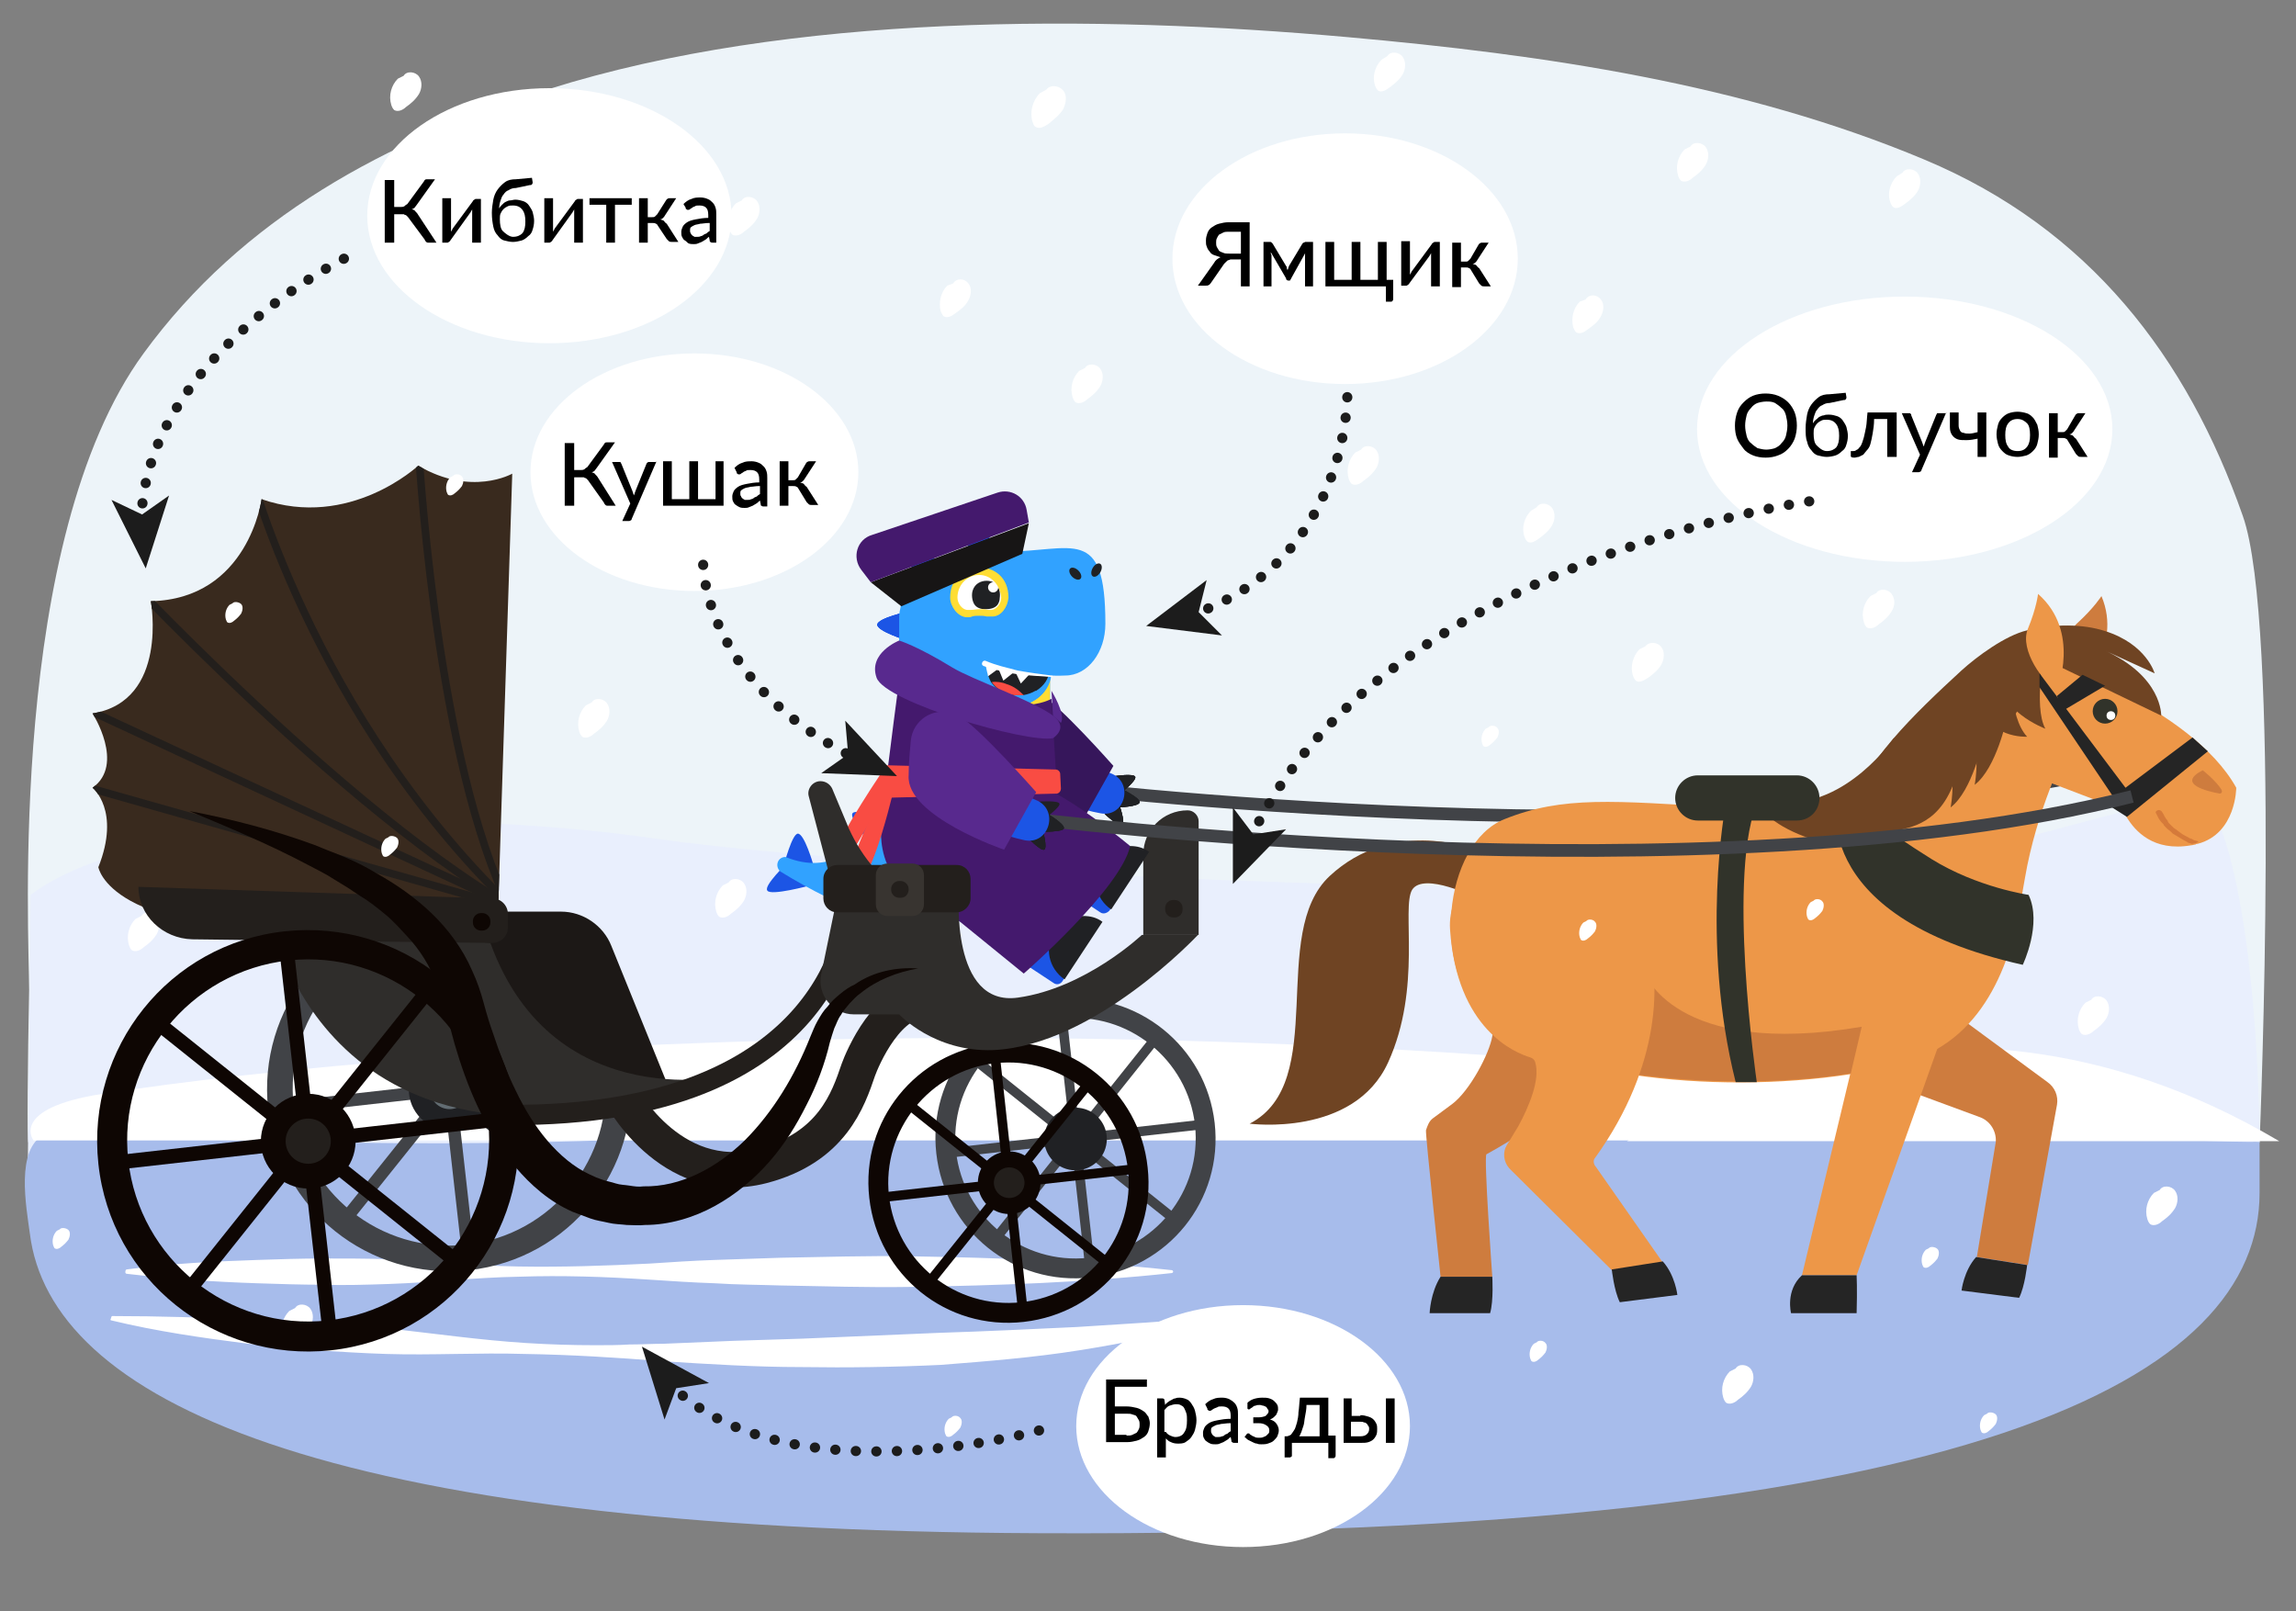 <?xml version="1.0" encoding="UTF-8"?>
<!-- Generator: Adobe Illustrator 25.4.1, SVG Export Plug-In . SVG Version: 6.00 Build 0)  -->
<svg xmlns="http://www.w3.org/2000/svg" xmlns:xlink="http://www.w3.org/1999/xlink" version="1.1" id="Layer_1" x="0px" y="0px" viewBox="0 0 315.1 221.1" style="enable-background:new 0 0 315.1 221.1;" xml:space="preserve">
<rect x="0" y="0" width="315.1" height="221.1" fill="#808080" stroke="none"/>
<style type="text/css">
	.st0{fill-rule:evenodd;clip-rule:evenodd;fill:#EDF4F9;}
	.st1{fill-rule:evenodd;clip-rule:evenodd;fill:#E9EFFD;}
	.st2{fill-rule:evenodd;clip-rule:evenodd;fill:#A7BCEB;}
	.st3{fill:#FFFFFF;}
	.st4{fill-rule:evenodd;clip-rule:evenodd;fill:#FFFFFF;}
	.st5{fill:#392A1E;}
	.st6{clip-path:url(#SVGID_00000016041122532136554880000002397016589752138887_);}
	.st7{fill:none;stroke:#231F1C;stroke-width:1.043;stroke-miterlimit:10;}
	.st8{fill-rule:evenodd;clip-rule:evenodd;fill:none;stroke:#414347;stroke-width:1.738;stroke-miterlimit:10;}
	.st9{fill-rule:evenodd;clip-rule:evenodd;fill:#CE7C3E;}
	.st10{fill-rule:evenodd;clip-rule:evenodd;fill:#6F4423;}
	.st11{fill-rule:evenodd;clip-rule:evenodd;fill:#ED9748;}
	.st12{fill-rule:evenodd;clip-rule:evenodd;fill:#252525;}
	.st13{fill:#D57A3A;}
	.st14{fill:#252525;}
	.st15{fill:#414347;}
	.st16{fill:none;stroke:#414347;stroke-width:1.711;stroke-miterlimit:10;}
	.st17{fill:none;stroke:#202124;stroke-width:1.711;stroke-miterlimit:10;}
	.st18{fill:#202124;}
	.st19{fill:#626C72;}
	.st20{fill:none;stroke:#414347;stroke-width:1.316;stroke-miterlimit:10;}
	.st21{fill:none;stroke:#231F1C;stroke-width:4.867;stroke-miterlimit:10;}
	.st22{fill:#1C1816;}
	.st23{fill:#0E0603;}
	.st24{fill:none;stroke:#0E0603;stroke-width:1.316;stroke-miterlimit:10;}
	.st25{fill:#231F1C;}
	.st26{fill:#2F2D2B;}
	.st27{fill:none;stroke:#231F1C;stroke-width:2.781;stroke-miterlimit:10;}
	.st28{fill-rule:evenodd;clip-rule:evenodd;fill:#1C55E5;}
	.st29{fill-rule:evenodd;clip-rule:evenodd;fill:#202124;}
	.st30{fill-rule:evenodd;clip-rule:evenodd;fill:#36165B;}
	.st31{fill-rule:evenodd;clip-rule:evenodd;fill:#31A2FF;}
	.st32{fill-rule:evenodd;clip-rule:evenodd;fill:#FFDD33;}
	.st33{fill-rule:evenodd;clip-rule:evenodd;fill:#F94C43;}
	.st34{fill-rule:evenodd;clip-rule:evenodd;fill:#44196D;}
	.st35{fill-rule:evenodd;clip-rule:evenodd;fill:#58298E;}
	.st36{fill-rule:evenodd;clip-rule:evenodd;fill:#171515;}
	.st37{fill:none;stroke:#0E0603;stroke-width:1.98;stroke-miterlimit:10;}
	.st38{fill:#31332A;}
	.st39{fill:#383430;}
	
		.st40{fill:none;stroke:#1C1C1C;stroke-width:1.394;stroke-linecap:round;stroke-linejoin:round;stroke-dasharray:2.790542e-02,2.791;}
	.st41{fill:#1C1C1C;}
</style>
<path class="st0" d="M310.1,156.8C310.1,156.9,310.1,156.9,310.1,156.8c-0.2,0-0.8-0.1-1,0c-3.2,1.9-14.8,0-18.4,0  c-12.3,0-24.7,0-37,0c-34.6,0-69.3,0-103.9,0c-33.5,0-67,0-100.5,0c-15.1,0-30.3,0-45.4,0c-0.2,0-0.1-11.1,0.1-21  C4,128.5,1,74.1,19.7,48.5c13.5-18.5,33.1-29.2,55.7-36.3C108.5,1.8,150.2,2,185,5.1c26.9,2.4,54.3,6.4,79.1,16.8  c22.7,9.5,36.1,27.2,43.7,48.9C313,85.4,310.2,154.5,310.1,156.8z"></path>
<path class="st1" d="M3.8,161.5l306.3-4.8c0,0,0-26.6-4.8-41.6c-3.5-11-16.3-0.5-50.8,4.6s-136.1-0.5-164.4-4.6s-70.8-3.7-85.9,7.7  L3.8,161.5z"></path>
<path class="st2" d="M142.6,210.4C42.8,210,6.9,191.7,4.1,169.3c-0.5-3.7-2-11.7,2-13.6c2.5-1.2,8.4,0.2,11.2,0.3  c4.3,0.1,8.7,0.3,13,0.4c16.4,0.5,32.7,0.7,49.1,0.2c23.7-0.7,47.4-2.9,71.1-3.7c18.1-0.6,36.2-0.5,54.3-0.3  c15.5,0.1,30.9,0.3,46.4,0.4c19.9,0.2,39.1,3.7,58.9,3.7v7C310.1,188.7,272.1,211,142.6,210.4z"></path>
<g>
	<path class="st3" d="M15.4,180.6c6.4,0,12.7,0.2,19,0.5c3.2,0.1,6.3,0.3,9.5,0.5c3.2,0.2,6.3,0.4,9.4,0.7c6.3,0.7,12.6,1.6,18.9,2   c3.2,0.2,6.3,0.3,9.5,0.3c1.6,0,3.2,0,4.7-0.1c1.6,0,3.2-0.1,4.7-0.1l9.5-0.4l9.5-0.3l4.7-0.2l4.7-0.2l9.4-0.4   c6.3-0.2,12.6-0.5,18.9-0.8c3.1-0.2,6.3-0.4,9.4-0.6c3.1-0.2,6.3-0.5,9.4-0.9l0,0c0.1,0,0.2,0.1,0.2,0.2c0,0.1,0,0.2-0.1,0.2   c-6.1,2.1-12.3,3.3-18.6,4.3c-6.3,1-12.6,1.5-19,2c-6.3,0.3-12.7,0.4-19.1,0.3c-6.3,0-12.7-0.4-19-0.8c-6.3-0.5-12.6-0.9-19-1   c-6.3-0.2-12.7,0.2-19,0c-3.2-0.1-6.3-0.3-9.5-0.5l-4.7-0.4l-4.7-0.5c-6.3-0.8-12.6-1.7-18.8-3.2c-0.1,0-0.2-0.1-0.1-0.2   C15.3,180.7,15.3,180.6,15.4,180.6z"></path>
</g>
<g>
	<path class="st3" d="M17.4,174.2c6-0.8,11.9-1.1,17.9-1.3c3-0.1,6-0.2,9-0.2c3,0,6,0,9,0.1c6,0.3,11.9,0.9,17.9,1   c6,0.1,11.9-0.1,17.9-0.4c3-0.2,6-0.4,9-0.5c3-0.1,6-0.2,9-0.3c6-0.1,11.9-0.3,17.9-0.2c11.9,0.2,23.9,0.6,35.8,1.9   c0.1,0,0.2,0.1,0.2,0.2c0,0.1-0.1,0.2-0.2,0.2c-11.9,1.3-23.9,1.7-35.8,1.9c-6,0.1-11.9-0.1-17.9-0.2c-3-0.1-6-0.1-9-0.3   c-3-0.1-6-0.3-9-0.5c-6-0.4-11.9-0.6-17.9-0.4c-6,0.1-11.9,0.8-17.9,1c-3,0.1-6,0.2-9,0.1c-3,0-6-0.1-9-0.2   c-6-0.2-11.9-0.6-17.9-1.3c-0.1,0-0.2-0.1-0.2-0.2C17.2,174.3,17.3,174.2,17.4,174.2z"></path>
</g>
<path class="st4" d="M312.8,156.6h-89.5C223.3,156.6,264,127.7,312.8,156.6z"></path>
<path class="st4" d="M300.9,156.5H4.6c0,0-3.4-4.4,9.5-6.4C57.3,143.4,176.4,134.3,300.9,156.5z"></path>
<path class="st4" d="M142.7,12.8c-1,1-1.4,2.6-1,3.9c0.1,0.3,0.2,0.6,0.4,0.7c0.6,0.4,1.3-0.1,1.8-0.4c0.7-0.6,1.5-1.2,2-2  c0.4-0.8,0.6-1.9,0-2.6s-1.8-0.8-2.3-0.1"></path>
<path class="st4" d="M216.8,41.4c-0.9,0.9-1.2,2.3-0.9,3.5c0.1,0.2,0.2,0.5,0.4,0.7c0.5,0.3,1.1,0,1.6-0.4c0.7-0.5,1.4-1,1.8-1.8  c0.4-0.7,0.5-1.7,0-2.3c-0.5-0.7-1.6-0.8-2.1,0"></path>
<path class="st4" d="M130,39.2c-0.9,0.9-1.2,2.3-0.9,3.5c0.1,0.2,0.2,0.5,0.4,0.7c0.5,0.3,1.1,0,1.6-0.4c0.7-0.5,1.4-1,1.8-1.8  c0.4-0.7,0.5-1.7,0-2.3c-0.5-0.7-1.6-0.8-2.1,0"></path>
<path class="st4" d="M101,27.9c-0.9,0.9-1.3,2.3-0.9,3.6c0.1,0.3,0.2,0.5,0.4,0.7c0.5,0.3,1.2,0,1.6-0.4c0.7-0.5,1.3-1,1.8-1.8  c0.4-0.7,0.5-1.7,0-2.4s-1.7-0.8-2.1-0.1"></path>
<path class="st4" d="M231.2,20.5c-0.9,0.9-1.3,2.3-0.9,3.6c0.1,0.3,0.2,0.5,0.4,0.7c0.5,0.3,1.2,0,1.6-0.4c0.7-0.5,1.3-1,1.8-1.8  c0.4-0.7,0.5-1.7,0-2.4s-1.7-0.8-2.1-0.1"></path>
<path class="st4" d="M54.6,10.8c-0.9,0.9-1.3,2.3-0.9,3.6c0.1,0.3,0.2,0.5,0.4,0.7c0.5,0.3,1.2,0,1.6-0.4c0.7-0.5,1.3-1,1.8-1.8  c0.4-0.7,0.5-1.7,0-2.4s-1.7-0.8-2.1-0.1"></path>
<path class="st4" d="M51.4,120.4c-1.8,1.8-2.5,4.6-1.8,7c0.2,0.5,0.4,1,0.8,1.3c1,0.7,2.3-0.1,3.2-0.8c1.3-1,2.7-2.1,3.5-3.5  s1-3.4,0-4.7s-3.3-1.5-4.2-0.1"></path>
<path class="st4" d="M65.1,143.3c-0.9,0.9-1.3,2.3-0.9,3.6c0.1,0.3,0.2,0.5,0.4,0.7c0.5,0.3,1.2,0,1.6-0.4c0.7-0.5,1.3-1,1.8-1.8  c0.4-0.7,0.5-1.7,0-2.4s-1.7-0.8-2.1-0.1"></path>
<path class="st4" d="M83.9,55.4C83,56.3,82.6,57.7,83,59c0.1,0.3,0.2,0.5,0.4,0.7c0.5,0.3,1.2,0,1.6-0.4c0.7-0.5,1.3-1,1.8-1.8  s0.5-1.7,0-2.4c-0.5-0.7-1.7-0.8-2.1-0.1"></path>
<path class="st4" d="M99.2,121.5c-0.9,0.9-1.3,2.3-0.9,3.6c0.1,0.3,0.2,0.5,0.4,0.7c0.5,0.3,1.2,0,1.6-0.4c0.7-0.5,1.3-1,1.8-1.8  c0.4-0.7,0.5-1.7,0-2.4s-1.7-0.8-2.1-0.1"></path>
<path class="st4" d="M80.4,96.8c-0.9,0.9-1.3,2.3-0.9,3.6c0.1,0.3,0.2,0.5,0.4,0.7c0.5,0.3,1.2,0,1.6-0.4c0.7-0.5,1.3-1,1.8-1.8  c0.4-0.7,0.5-1.7,0-2.4s-1.7-0.8-2.1-0.1"></path>
<path class="st4" d="M18.6,126.1c-0.9,0.9-1.3,2.3-0.9,3.6c0.1,0.3,0.2,0.5,0.4,0.7c0.5,0.3,1.2,0,1.6-0.4c0.7-0.5,1.3-1,1.8-1.8  c0.4-0.7,0.5-1.7,0-2.4s-1.7-0.8-2.1-0.1"></path>
<path class="st4" d="M237.4,188.2c-0.9,0.9-1.3,2.3-0.9,3.6c0.1,0.3,0.2,0.5,0.4,0.7c0.5,0.3,1.2,0,1.6-0.4c0.7-0.5,1.3-1,1.8-1.8  c0.4-0.7,0.5-1.7,0-2.4s-1.7-0.8-2.1-0.1"></path>
<path class="st4" d="M295.6,163.7c-0.9,0.9-1.3,2.3-0.9,3.6c0.1,0.3,0.2,0.5,0.4,0.7c0.5,0.3,1.2,0,1.6-0.4c0.7-0.5,1.3-1,1.8-1.8  c0.4-0.7,0.5-1.7,0-2.4s-1.7-0.8-2.1-0.1"></path>
<path class="st4" d="M264.3,171.5c-0.5,0.5-0.7,1.3-0.5,2c0.1,0.2,0.1,0.3,0.2,0.4c0.3,0.2,0.7,0,0.9-0.2c0.4-0.3,0.7-0.6,1-1  c0.2-0.4,0.3-1,0-1.3s-1-0.4-1.2-0.1"></path>
<path class="st4" d="M210.5,184.4c-0.5,0.5-0.7,1.3-0.5,2c0.1,0.2,0.1,0.3,0.2,0.4c0.3,0.2,0.7,0,0.9-0.2c0.4-0.3,0.7-0.6,1-1  c0.2-0.4,0.3-1,0-1.3c-0.3-0.4-1-0.4-1.2-0.1"></path>
<path class="st4" d="M130.2,194.7c-0.5,0.5-0.7,1.3-0.5,2c0.1,0.2,0.1,0.3,0.2,0.4c0.3,0.2,0.7,0,0.9-0.2c0.4-0.3,0.7-0.6,1-1  c0.2-0.4,0.3-1,0-1.3c-0.3-0.4-1-0.4-1.2-0.1"></path>
<path class="st4" d="M7.8,168.9c-0.5,0.5-0.7,1.3-0.5,2c0.1,0.2,0.1,0.3,0.2,0.4c0.3,0.2,0.7,0,0.9-0.2c0.4-0.3,0.7-0.6,1-1  c0.2-0.4,0.3-1,0-1.3s-1-0.4-1.2-0.1"></path>
<path class="st4" d="M272.3,194.2c-0.5,0.5-0.7,1.3-0.5,2c0.1,0.2,0.1,0.3,0.2,0.4c0.3,0.2,0.7,0,0.9-0.2c0.4-0.3,0.7-0.6,1-1  c0.2-0.4,0.3-1,0-1.3s-1-0.4-1.2-0.1"></path>
<path class="st4" d="M203.9,100c-0.5,0.5-0.7,1.3-0.5,2c0.1,0.2,0.1,0.3,0.2,0.4c0.3,0.2,0.7,0,0.9-0.2c0.4-0.3,0.7-0.6,1-1  c0.2-0.4,0.3-1,0-1.3c-0.3-0.4-1-0.4-1.2-0.1"></path>
<path class="st4" d="M210.1,70.1c-0.9,0.9-1.3,2.3-0.9,3.5c0.1,0.3,0.2,0.5,0.4,0.7c0.5,0.4,1.2-0.1,1.6-0.4  c0.7-0.5,1.4-1.1,1.8-1.8c0.4-0.7,0.5-1.7,0-2.4c-0.5-0.7-1.7-0.8-2.1-0.1"></path>
<path class="st4" d="M260.3,24.2c-0.9,0.9-1.3,2.3-0.9,3.5c0.1,0.3,0.2,0.5,0.4,0.7c0.5,0.4,1.2-0.1,1.6-0.4  c0.7-0.5,1.4-1.1,1.8-1.8c0.4-0.7,0.5-1.7,0-2.4c-0.5-0.7-1.7-0.8-2.1-0.1"></path>
<path class="st4" d="M189.6,8.2c-0.9,0.9-1.3,2.3-0.9,3.5c0.1,0.3,0.2,0.5,0.4,0.7c0.5,0.4,1.2-0.1,1.6-0.4c0.7-0.5,1.4-1.1,1.8-1.8  c0.4-0.7,0.5-1.7,0-2.4c-0.5-0.7-1.7-0.8-2.1-0.1"></path>
<path class="st4" d="M186,62.1c-0.9,0.9-1.3,2.3-0.9,3.6c0.1,0.3,0.2,0.5,0.4,0.7c0.5,0.3,1.2,0,1.6-0.4c0.7-0.5,1.3-1,1.8-1.8  c0.4-0.7,0.5-1.7,0-2.4s-1.7-0.8-2.1-0.1"></path>
<path class="st4" d="M148.1,50.9c-0.9,0.9-1.3,2.3-0.9,3.6c0.1,0.3,0.2,0.5,0.4,0.7c0.5,0.3,1.2,0,1.6-0.4c0.7-0.5,1.3-1,1.8-1.8  c0.4-0.7,0.5-1.7,0-2.4s-1.7-0.8-2.1-0.1"></path>
<path class="st4" d="M39.7,179.9c-0.9,0.9-1.3,2.3-0.9,3.6c0.1,0.3,0.2,0.5,0.4,0.7c0.5,0.3,1.2,0,1.6-0.4c0.7-0.5,1.3-1,1.8-1.8  c0.4-0.7,0.5-1.7,0-2.4s-1.7-0.8-2.1-0.1"></path>
<path class="st4" d="M255,153c-1.8,1.8-2.5,4.6-1.8,7c0.2,0.5,0.4,1,0.8,1.3c1,0.7,2.3-0.1,3.2-0.8c1.3-1,2.7-2.1,3.5-3.5  s1-3.4,0-4.7s-3.3-1.5-4.2-0.1"></path>
<path class="st4" d="M273.4,68.2c-0.9,0.9-1.3,2.3-0.9,3.6c0.1,0.3,0.2,0.5,0.4,0.7c0.5,0.3,1.2,0,1.6-0.4c0.7-0.5,1.3-1,1.8-1.8  c0.4-0.7,0.5-1.7,0-2.4s-1.7-0.8-2.1-0.1"></path>
<path class="st4" d="M286.2,137.6c-0.9,0.9-1.3,2.3-0.9,3.6c0.1,0.3,0.2,0.5,0.4,0.7c0.5,0.3,1.2,0,1.6-0.4c0.7-0.5,1.3-1,1.8-1.8  c0.4-0.7,0.5-1.7,0-2.4s-1.7-0.8-2.1-0.1"></path>
<path class="st4" d="M256.7,81.8c-0.9,0.9-1.3,2.3-0.9,3.6c0.1,0.3,0.2,0.5,0.4,0.7c0.5,0.3,1.2,0,1.6-0.4c0.7-0.5,1.3-1,1.8-1.8  s0.5-1.7,0-2.4s-1.7-0.8-2.1-0.1"></path>
<path class="st4" d="M225,89.1c-0.9,0.9-1.3,2.4-0.9,3.6c0.1,0.3,0.2,0.5,0.4,0.7c0.5,0.4,1.2-0.1,1.7-0.4c0.7-0.5,1.4-1.1,1.8-1.8  c0.4-0.7,0.5-1.8,0-2.4c-0.5-0.7-1.7-0.8-2.2-0.1"></path>
<path class="st4" d="M247.2,125.3c-0.9,0.9-1.3,2.3-0.9,3.6c0.1,0.3,0.2,0.5,0.4,0.7c0.5,0.3,1.2,0,1.6-0.4c0.7-0.5,1.3-1,1.8-1.8  c0.5-0.8,0.5-1.7,0-2.4s-1.7-0.8-2.1-0.1"></path>
<path class="st4" d="M272.6,93.4c-0.9,0.9-1.3,2.3-0.9,3.6c0.1,0.3,0.2,0.5,0.4,0.7c0.5,0.3,1.2,0,1.6-0.4c0.7-0.5,1.3-1,1.8-1.8  c0.4-0.7,0.5-1.7,0-2.4c-0.5-0.7-1.7-0.8-2.1-0.1"></path>
<g>
	<path class="st5" d="M68.3,126.7l2-61.7c0,0-5.6,3.2-12.9-1.1c0,0-9.4,8.8-21.5,4.6c0,0-1.8,13.7-15.2,14c0,0,2.5,13.7-8,15.4   c0,0,4.5,7,0,10.2c0,0,3.9,3.1,0.8,10.9c0,0,1.5,9.5,30.7,8.4L68.3,126.7z"></path>
	<g>
		<defs>
			<path id="SVGID_1_" d="M68.3,126.7l2-61.7c0,0-5.6,3.2-12.9-1.1c0,0-9.4,8.8-21.5,4.6c0,0-1.8,13.7-15.2,14c0,0,2.5,13.7-8,15.4     c0,0,4.5,7,0,10.2c0,0,3.9,3.1,0.8,10.9c0,0,1.5,9.5,30.7,8.4L68.3,126.7z"></path>
		</defs>
		<clipPath id="SVGID_00000070821380340076238720000001692198168140646067_">
			<use xlink:href="#SVGID_1_" style="overflow:visible;"></use>
		</clipPath>
		<g style="clip-path:url(#SVGID_00000070821380340076238720000001692198168140646067_);">
			<path class="st7" d="M57.4,60.9c0,0,2.1,40.3,11.7,61.9"></path>
			<path class="st7" d="M34.3,64.6c0,0,9.6,36.9,39.9,63.5"></path>
			<path class="st7" d="M9.7,96.3l69.9,32.5c-22.5-7.2-62.9-50.3-62.9-50.3"></path>
			<line class="st7" x1="9.7" y1="107.4" x2="69.7" y2="124.4"></line>
		</g>
	</g>
	<path class="st8" d="M142.2,107.6c0,0,93.4,11.7,151.6-3"></path>
	<g>
		<path class="st9" d="M285.1,94.8c-1.3-1.6-2.4-7.2,0-9.3c2.3-2.1,3.3-3.7,3.3-3.7C291.4,88.9,285.1,94.8,285.1,94.8    S286.3,96.4,285.1,94.8z"></path>
		<path class="st10" d="M202.6,123.2c0,0-7.2-3.6-8.8-1.1c-1.5,2.5,1.4,13.4-3.3,23.7c-4.7,10.3-19,8.4-19,8.4    c11-5.7,2.5-26.1,11-34c8.5-7.9,19.3-3.8,19.3-3.8L202.6,123.2z"></path>
		<path class="st9" d="M248.1,144.6l23.6,8.7c1.4,0.5,2.3,1.9,2.2,3.4l-2.6,15.8l7,1.1l4-22c0.2-1.2-0.3-2.4-1.3-3.1l-16.3-12    L248.1,144.6z"></path>
		<path class="st9" d="M196.6,153.5c-0.5,0.4-0.7,1-0.9,1.6c-0.1,0.5,2,20.1,2,20.1l7.1,0c0,0-1.2-16.6-0.8-16.8    c13.9-7.7,21.6-16.8,22.4-22.3c2.3-23.1-20.2-25.3-24.2-15.4c-5.1,12.9,0.8,19.2,2.3,20.6c0.2,0.2,0.4,0.6,0.3,0.9    c-0.4,2.4-3.1,7.5-5.5,9.3L196.6,153.5z"></path>
		<path class="st11" d="M204.7,140.9c3.6,3,10.9,5.3,19.4,6.6c9.4,1.4,20.3,1.4,29.9-0.1c2.8-0.5,5.5-1,8-1.8l0,0l0,0    c10.7-3.2,14.4-14.5,15.6-23.4c0.1-0.6,0.2-1.1,0.3-1.7c1.6-9.4,5.6-17.3,5.6-17.3s5.7-15.1-6.1-11.3    c-8.9,2.8-17.9,12.6-21.8,17.3c-1,1.2-2.6,2-4.2,1.9c-4.2-0.1-11.7-0.2-14.7-0.3c-15.3-0.9-22.2-1.6-30.2,1.6    C198.1,115.7,196,133.5,204.7,140.9z"></path>
		<polygon class="st11" points="257.3,133.3 247.3,175 254.8,175 268.2,137.4   "></polygon>
		<path class="st12" d="M251.3,175h-4c-2.3,2.1-1.5,5.2-1.5,5.2h9c0.1-3.3,0-5.2,0-5.2H251.3z"></path>
		<path class="st12" d="M271.2,172.5c-1.7,1.9-2,4.6-2,4.6l7.9,1c0.8-1.6,1.1-4.5,1.1-4.5L271.2,172.5z"></path>
		<path class="st12" d="M197.7,175.2c-1.4,2.2-1.5,5-1.5,5h8.3c0.5-1.7,0.3-5,0.3-5L197.7,175.2z"></path>
		<path class="st9" d="M225.6,133.3c0,0,4,12,29.9,7.6l-1.5,6.4c-9.5,1.5-20.5,1.4-29.9,0.1L225.6,133.3z"></path>
		<g>
			<path class="st11" d="M206.7,157.3c0,0,0,0.1-0.1,0.2c-0.4,1.1-0.1,2.3,0.8,3.1l13.9,13.8h7.7l-10-14.3c-0.3-0.3-0.4-0.9-0.1-1.2     c9.3-12.9,8.9-24.7,7.2-30c-7.9-21.8-27.8-12.1-27.1-1.4c0.9,13.8,9,17,11,17.6c0.3,0.1,0.6,0.3,0.7,0.7c0.7,2.4-0.9,6.1-2.3,8.7     L206.7,157.3z"></path>
			<path class="st12" d="M228.2,173.1c1.7,1.9,2,4.6,2,4.6l-7.9,1c-0.8-1.6-1.1-4.5-1.1-4.5L228.2,173.1z"></path>
		</g>
		<path class="st11" d="M279.9,90.1c0,0,20.8,6.8,27,18c0,0,0,6.3-5.3,7.7c-0.1,0-0.2,0-0.3,0.1c-0.2,0-0.4,0.1-0.6,0.1    c-5.2,0.9-7.7-2-8.8-3.8c-0.6-1-0.6-1-0.6-1l-13.1-5C278.2,106.1,265.3,97.8,279.9,90.1z"></path>
		<path class="st13" d="M296.1,111.2c0.2-0.1,0.5,0,0.6,0.2l0,0l0.2,0.3l0.1,0.2c0,0.1,0.1,0.1,0.1,0.2l0.2,0.3    c0.1,0.1,0.2,0.2,0.2,0.3l0.1,0.2l0.1,0.1c0.1,0.1,0.2,0.2,0.3,0.3c0.2,0.2,0.4,0.4,0.6,0.5c0.4,0.3,0.9,0.7,1.3,0.9l0.4,0.2    c0.1,0.1,0.2,0.1,0.4,0.2c0.1,0,0.2,0.1,0.4,0.2c0.1,0,0.3,0.1,0.4,0.1h0c0.1,0,0.2,0.1,0.2,0.2c-0.1,0-0.2,0-0.3,0.1    c-0.2,0-0.4,0.1-0.6,0.1c-0.1,0-0.2-0.1-0.3-0.1c-0.1,0-0.3-0.1-0.4-0.2l-0.4-0.2c-0.5-0.3-1-0.6-1.5-0.9    c-0.2-0.2-0.4-0.4-0.7-0.6c-0.1-0.1-0.2-0.2-0.3-0.3c0,0-0.1-0.1-0.2-0.2l-0.1-0.2c-0.1-0.1-0.2-0.2-0.3-0.3l-0.3-0.4    c0-0.1-0.1-0.1-0.1-0.2l-0.1-0.2l-0.2-0.4c0,0,0,0,0,0C295.8,111.6,295.8,111.3,296.1,111.2z"></path>
		<path class="st10" d="M263,110.1c-5.3,2.1-9.1,1.5-9.1,1.5c1.4-6.6,9-13.8,15.3-19.6c2.1-1.9,6-4.8,9-5.5    c3.7-0.9,7.6-0.9,10.7,0.1c5.7,1.8,6.8,5.8,6.8,5.8l-7-3.2c8.1,3.6,7.9,9,7.9,9l-16.8-8.1C278.7,97.5,270.6,107.2,263,110.1z"></path>
		<path class="st10" d="M274.6,92.5c-0.8,4.9,6.1,7.5,6.1,7.5c-1.7-3.1,0-11.2,0-11.2S275.4,87.6,274.6,92.5z"></path>
		<path class="st10" d="M272.1,96.1c0.3,5.3,6.1,5,6.1,5c-2.6-2.8-2.2-9.9-2.2-9.9S271.9,90.8,272.1,96.1z"></path>
		<path class="st11" d="M282.3,94.7c-1.8-0.9-5.2-5.5-4-8.4c1.2-2.9,1.4-4.8,1.4-4.8C285.6,86.7,282.3,94.7,282.3,94.7    S284.1,95.6,282.3,94.7z"></path>
		<path class="st9" d="M304.6,108.9c0.3,0,0.4-0.2,0.3-0.5c-0.8-1.3-2.6-2.7-2.6-2.7C298.6,107.6,303,108.6,304.6,108.9z"></path>
		<polygon class="st14" points="279.9,92.4 292.6,109.3 291.2,111.1 279.9,94.3   "></polygon>
		<polygon class="st12" points="303,103.1 291.9,112.1 288.9,110.2 300.9,101.2   "></polygon>
	</g>
	<g>
		<path class="st15" d="M58.9,124.6c-13.7,1.5-23.6,13.8-22.1,27.6c1.5,13.7,13.8,23.6,27.6,22.1c13.7-1.5,23.6-13.8,22.1-27.6    C85,133,72.7,123.1,58.9,124.6z M64,170.8c-11.8,1.3-22.4-7.2-23.7-19c-1.3-11.8,7.2-22.4,19-23.7c11.8-1.3,22.4,7.2,23.7,19    C84.3,158.9,75.8,169.5,64,170.8z"></path>
		<line class="st16" x1="59.2" y1="127.2" x2="64.3" y2="172.5"></line>
		<line class="st16" x1="84.4" y1="146.9" x2="39.1" y2="152"></line>
		<line class="st16" x1="75.9" y1="131.7" x2="47.4" y2="167.3"></line>
		<line class="st17" x1="79.6" y1="164" x2="44" y2="135.6"></line>
		<circle class="st18" cx="61.7" cy="149.5" r="5.6"></circle>
		<circle class="st19" cx="61.7" cy="149.5" r="2.7"></circle>
	</g>
	<g>
		<path class="st15" d="M145.5,137.1c-10.6,1.2-18.2,10.6-17,21.2s10.6,18.2,21.2,17c10.6-1.2,18.2-10.6,17-21.2    C165.5,143.6,156.1,136,145.5,137.1z M149.4,172.6c-9.1,1-17.2-5.6-18.2-14.6c-1-9.1,5.6-17.2,14.6-18.2s17.2,5.6,18.2,14.6    C165,163.5,158.4,171.6,149.4,172.6z"></path>
		<line class="st20" x1="145.7" y1="139.2" x2="149.6" y2="174"></line>
		<line class="st20" x1="165.1" y1="154.3" x2="130.3" y2="158.2"></line>
		<line class="st20" x1="158.5" y1="142.6" x2="136.7" y2="169.9"></line>
		<line class="st20" x1="161.4" y1="167.5" x2="134" y2="145.6"></line>
		<circle class="st18" cx="147.6" cy="156.3" r="4.3"></circle>
		<circle class="st18" cx="147.6" cy="156.3" r="2.1"></circle>
	</g>
	<path class="st21" d="M84.9,149.8c0,0,6.9,13.5,19.7,10.2c9.6-2.5,11.8-9.1,13.2-13.2c0.5-1.4,4.1-10.1,9.6-9.5"></path>
	<path class="st22" d="M91.6,148.8l-7.7-19c-1.1-2.8-3.9-4.7-6.9-4.7H62.4l6.7,19.5c0,0,7.9,6.5,8.6,6.2   C78.5,150.7,91.6,148.8,91.6,148.8z"></path>
	<g>
		<path class="st23" d="M136.3,143.2c-10.6,1.2-18.2,10.6-17,21.2s10.6,18.2,21.2,17c10.6-1.2,18.2-10.6,17-21.2    C156.4,149.7,146.9,142,136.3,143.2z M140.2,178.7c-9.1,1-17.2-5.6-18.2-14.6s5.6-17.2,14.6-18.2c9.1-1,17.2,5.6,18.2,14.6    C155.8,169.6,149.3,177.7,140.2,178.7z"></path>
		<line class="st24" x1="136.6" y1="145.2" x2="140.4" y2="180.1"></line>
		<line class="st24" x1="155.9" y1="160.4" x2="121.1" y2="164.3"></line>
		<line class="st24" x1="149.4" y1="148.7" x2="127.5" y2="176"></line>
		<line class="st24" x1="152.2" y1="173.5" x2="124.9" y2="151.7"></line>
		<circle class="st23" cx="138.5" cy="162.3" r="4.3"></circle>
		<circle class="st25" cx="138.5" cy="162.3" r="2.1"></circle>
	</g>
	<path class="st26" d="M37.4,126.6c0,0,7.8,41.4,63.5,20.9c0,0-24.8,6.1-33.6-18.1L37.4,126.6z"></path>
	<path class="st27" d="M116.5,125.2c0,0-1.4,28.1-46.8,27.8"></path>
	<path class="st25" d="M19,121.7l48.6,1.6c1.2,0,2.1,1,2.1,2.1v1.9c0,1.2-1,2.1-2.2,2.1l-41.1-0.5C22.3,128.8,19,125.6,19,121.7   L19,121.7z"></path>
	<path class="st26" d="M164.5,128.3h-7.6v-11c0-3.4,2.7-6.1,6.1-6.1l0,0c0.8,0,1.5,0.7,1.5,1.5V128.3z"></path>
	<g>
		<g id="Слой_x0020_1">
			<path class="st28" d="M117,111.6c0.5-0.7,4.6,0.8,4.6,0.8l-2.3,3.2C119.3,115.6,116.5,112.3,117,111.6z"></path>
			<path class="st28" d="M124.8,75.3c0.7-0.6,4.2,2,4.2,2l-3.1,2.5C125.9,79.8,124.1,75.8,124.8,75.3z"></path>
			<path class="st28" d="M124.5,87.9c0,0-4.2-1.3-4.1-2.2c0.1-0.9,4.3-1.8,4.3-1.8L124.5,87.9L124.5,87.9z"></path>
			<path class="st28" d="M124.8,75.3c0.7-0.6,4.2,2,4.2,2l-3.1,2.5C125.9,79.8,124.1,75.8,124.8,75.3z"></path>
			<path class="st28" d="M124.5,87.9c0,0-4.2-1.3-4.1-2.2c0.1-0.9,4.3-1.8,4.3-1.8L124.5,87.9L124.5,87.9z"></path>
			<path class="st28" d="M124.8,75.3c0.7-0.6,4.2,2,4.2,2l-3.1,2.5C125.9,79.8,124.1,75.8,124.8,75.3z"></path>
			<path class="st28" d="M124.5,87.9c0,0-4.2-1.3-4.1-2.2c0.1-0.9,4.3-1.8,4.3-1.8L124.5,87.9L124.5,87.9z"></path>
			<path class="st28" d="M105.3,122.2c0.4,0.8,5.9-0.7,5.9-0.7l-3.2-3.1C108,118.5,104.8,121.5,105.3,122.2z"></path>
			<path class="st28" d="M113.2,115.1c0.7-0.5,4.1,2.3,4.1,2.3l-3.2,2.3C114,119.7,112.5,115.6,113.2,115.1z"></path>
			<path class="st28" d="M109.5,114.4c0.9,0,2.1,4.2,2.1,4.2l-4,0C107.6,118.7,108.7,114.4,109.5,114.4z"></path>
			<path class="st29" d="M155.8,106.6c-0.2-0.5-2.8-0.1-2.8-0.1l1,2.2C154,108.7,156,107.1,155.8,106.6z"></path>
			<path class="st29" d="M156.4,110.1c0.1-0.6-2.4-1.8-2.4-1.8l-0.5,2.5C153.5,110.8,156.3,110.7,156.4,110.1z"></path>
			<path class="st29" d="M154,113.2c0.5-0.3-0.4-2.8-0.4-2.8l-2,1.3C151.6,111.7,153.5,113.5,154,113.2z"></path>
			<path class="st29" d="M155.8,106.6c-0.2-0.5-2.8-0.1-2.8-0.1l1,2.2C154,108.7,156,107.1,155.8,106.6z"></path>
			<path class="st29" d="M156.4,110.1c0.1-0.6-2.4-1.8-2.4-1.8l-0.5,2.5C153.5,110.8,156.3,110.7,156.4,110.1z"></path>
			<path class="st29" d="M154,113.2c0.5-0.3-0.4-2.8-0.4-2.8l-2,1.3C151.6,111.7,153.5,113.5,154,113.2z"></path>
			<path class="st29" d="M155.8,106.6c-0.2-0.5-2.8-0.1-2.8-0.1l1,2.2C154,108.7,156,107.1,155.8,106.6z"></path>
			<path class="st29" d="M156.4,110.1c0.1-0.6-2.4-1.8-2.4-1.8l-0.5,2.5C153.5,110.8,156.3,110.7,156.4,110.1z"></path>
			<path class="st29" d="M154,113.2c0.5-0.3-0.4-2.8-0.4-2.8l-2,1.3C151.6,111.7,153.5,113.5,154,113.2z"></path>
			<path class="st28" d="M152.3,124.9c-0.3,0.4-0.9,0.6-1.3,0.3l-13.2-8.7c-1.9-1.3-2.5-3.9-1.2-5.8l0,0c1.3-1.9,3.9-2.5,5.8-1.2     l13.9,9.2L152.3,124.9L152.3,124.9z"></path>
			<path class="st29" d="M155.1,116.1c0.9,0,1.8,0.2,2.6,0.8l-5.2,7.9c-2.2-1.5-2.8-4.4-1.4-6.6C152,116.8,153.5,116,155.1,116.1     L155.1,116.1z"></path>
			<path class="st28" d="M138.6,96.6c2-0.7,3.6,0.5,4.6,2.3c1.7,3.3,5.3,5.7,9.2,7.2c3.3,1.2,2,6.2-1.4,5.5c-5.5-1-10.6-4-14.2-8.5     C135,100.9,135.9,97.7,138.6,96.6C138.5,96.6,138.6,96.6,138.6,96.6L138.6,96.6z"></path>
			<path class="st30" d="M136.9,98.6c0.3-2.6,2.9-4.3,5.3-3.5c0.3,0.1,0.5,0.2,0.7,0.3c2.4,1.2,9.9,9.7,9.9,9.7l-4.1,7.3     c0,0-12.4-4.3-12.2-9.5C136.7,101.3,136.8,99.8,136.9,98.6z"></path>
			<path class="st28" d="M134.5,71.8c0.9,0,2,4.2,2,4.2h-4C132.5,76,133.7,71.8,134.5,71.8z"></path>
			<path class="st31" d="M107.8,117.6L107.8,117.6c3.2,1.3,5.6,0.9,7.8-0.1c4.2-1.8,6.8-6.5,7.5-11c0.1-1.1,0.3-8.4,0.3-9.5V85.4     c0-0.2,0-0.5,0-0.7c0-0.5,0.1-1,0.2-1.4c0-0.2,0.1-0.5,0.2-0.7c0.4-1.2,1-2.4,1.8-3.3c0.3-0.4,0.7-0.8,1.1-1.1     c1.7-1.5,3.9-2.4,6.4-2.4h5.2c0.2,0,0.5,0,0.7,0c0.5,0.1,0.9,0.1,1.3,0.3c0.2,0,0.4,0.1,0.6,0.2c0.8,0.4,1.6,0.8,2.2,1.4     c1.3,1.2,1,15,1,15v1v2.3l0,0v14.4v3v1.6v0.4c0,0.1,0,0.2,0,0.3c0,0.4,0,0.7-0.1,1.1c-0.3,2.6-1.5,4.9-3.3,6.5     c-0.1,0.1-0.3,0.2-0.5,0.4c0,0,0,0,0,0c-0.2,0.2-0.5,0.4-0.8,0.6c-0.1,0.1-0.3,0.2-0.4,0.2c-0.1,0-0.1,0.1-0.2,0.1     s-0.2,0.1-0.3,0.1c-0.6,0.3-1.2,0.5-1.8,0.7c0,0,0,0-0.1,0c0,0-0.1,0-0.1,0c-0.4,0.1-0.9,0.2-1.5,0.4c-1.7,0.4-4.1,0.7-6.9,0.7     l0,0c0,0-0.3,0-0.8,0c-0.2,0-0.4,0-0.6,0c-0.1,0-0.3,0-0.5,0c-0.1,0-0.2,0-0.2,0c-0.1,0-0.2,0-0.3,0c-0.1,0-0.3,0-0.4,0     c-1.6-0.1-3.4-0.4-5.2-0.8c-0.2-0.1-0.5-0.1-0.7-0.2c0,0,0,0,0,0c-3.4-0.9-8.4-3.5-12.3-5.9C106.3,118.9,106.7,117.6,107.8,117.6     z"></path>
			<path class="st32" d="M128,124.3c-1.7,0.5-4.6,1.1-8.5,1.1c0,0,0,0,0,0c2,0.6,4.1,0.8,5.8,1h0c0.1,0,0.3,0,0.4,0     c0.1,0,0.2,0,0.3,0c0.1,0,0.2,0,0.2,0c0.1,0,0.3,0,0.5,0c0.2,0,0.4,0,0.6,0c0.5,0,0.8,0,0.8,0l0,0c2.8,0,5.2-0.4,6.9-0.7     c0.6-0.1,1.1-0.2,1.5-0.4c0,0,0.1,0,0.1,0c0,0,0,0,0.1,0c0.6-0.2,1.2-0.4,1.8-0.7c0.1,0,0.2-0.1,0.3-0.1c0.1,0,0.1-0.1,0.2-0.1     c0.1-0.1,0.3-0.1,0.4-0.2c0.3-0.2,0.6-0.4,0.8-0.6c0,0,0,0,0,0c0.2-0.1,0.3-0.2,0.5-0.4c2.1-1.9,3.4-4.6,3.4-7.6     c0-0.1,0-0.2,0-0.3v-0.4v-1.6l0,0v-0.7l0-8.3l0-8.5l0,0l0,0v-1v-2.2c-3.4-0.1-6.3-0.6-8.8-1.5l-0.1,12.1v10.9c0,0.1,0,0.2,0,0.3     c0,3.2-1.5,6.1-3.8,8c0,0,0,0,0,0c0,0,0,0,0,0C130.5,123.3,129.3,123.9,128,124.3L128,124.3z"></path>
			<ellipse class="st31" cx="139" cy="92.2" rx="5.2" ry="4.7"></ellipse>
			<path class="st29" d="M139.4,88.4c2.3,0,4.2,1.6,4.2,3.5c0,1.2-0.7,2.2-1.8,2.9c0,0,0,0-0.1,0c-0.5,0.3-1.1,0.5-1.7,0.6     c-0.1,0-0.2,0-0.4,0c-0.1,0-0.2,0-0.3,0c-0.1,0-0.2,0-0.4,0c-0.1,0-0.2,0-0.2,0c-0.8-0.1-1.5-0.4-2-0.7c0,0-0.1,0-0.1-0.1     c-0.4-0.3-0.7-0.6-1-1c-0.3-0.5-0.5-1-0.5-1.6C135.1,89.9,137,88.4,139.4,88.4z"></path>
			<path class="st33" d="M135.6,93.5c0.7-0.1,1.4,0,2.2,0.3c1,0.3,1.7,0.9,2.3,1.5c-0.1,0-0.2,0-0.4,0c-0.1,0-0.2,0-0.3,0     c-0.1,0-0.2,0-0.4,0c-0.1,0-0.2,0-0.2,0c-0.8-0.1-1.5-0.4-2-0.7c0,0-0.1,0-0.1-0.1C136.2,94.3,135.8,93.9,135.6,93.5L135.6,93.5z     "></path>
			
				<ellipse transform="matrix(0.707 -0.707 0.707 0.707 -12.421 127.435)" class="st29" cx="147.6" cy="78.7" rx="0.6" ry="1"></ellipse>
			<polygon class="st4" points="137.5,93.3 136.8,91.6 139,92.1    "></polygon>
			<polygon class="st4" points="139.4,93.7 138.6,92 140.6,92.3    "></polygon>
			<polygon class="st4" points="135.7,92.8 135.3,91 137.2,91.7    "></polygon>
			<path id="mouth" class="st4" d="M144.1,92.6L144.1,92.6c0.1,0,0.1,0.1,0.2,0.2c0,0.1-0.1,0.2-0.2,0.2c-1.5-0.1-3-0.3-4.6-0.5     c-1.5-0.2-3-0.6-4.5-1.1l0,0c-0.2-0.1-0.3-0.2-0.2-0.5c0.1-0.2,0.3-0.3,0.5-0.2l0,0c1.4,0.6,2.8,0.9,4.3,1.2     C141.1,92.2,142.6,92.5,144.1,92.6L144.1,92.6z"></path>
			<ellipse class="st31" cx="139" cy="92.2" rx="5.2" ry="4.7"></ellipse>
			<path class="st29" d="M139.4,88.4c2.3,0,4.2,1.6,4.2,3.5c0,1.2-0.7,2.2-1.8,2.9c0,0,0,0-0.1,0c-0.5,0.3-1.1,0.5-1.7,0.6     c-0.1,0-0.2,0-0.4,0c-0.1,0-0.2,0-0.3,0c-0.1,0-0.2,0-0.4,0c-0.1,0-0.2,0-0.2,0c-0.8-0.1-1.5-0.4-2-0.7c0,0-0.1,0-0.1-0.1     c-0.4-0.3-0.7-0.6-1-1c-0.3-0.5-0.5-1-0.5-1.6C135.1,89.9,137,88.4,139.4,88.4z"></path>
			<path class="st33" d="M135.6,93.5c0.7-0.1,1.4,0,2.2,0.3c1,0.3,1.7,0.9,2.3,1.5c-0.1,0-0.2,0-0.4,0c-0.1,0-0.2,0-0.3,0     c-0.1,0-0.2,0-0.4,0c-0.1,0-0.2,0-0.2,0c-0.8-0.1-1.5-0.4-2-0.7c0,0-0.1,0-0.1-0.1C136.2,94.3,135.8,93.9,135.6,93.5L135.6,93.5z     "></path>
			<path class="st28" d="M144.6,134.9l-13.2-8.7c-1.9-1.3-2.5-3.9-1.2-5.8l0,0c1.3-1.9,3.9-2.5,5.8-1.2l13.9,9.2l-4,6.1     C145.6,135.1,145,135.2,144.6,134.9z"></path>
			<path class="st29" d="M151.3,126.5l-5.2,7.9c-2.2-1.5-2.8-4.4-1.4-6.6c0.9-1.4,2.5-2.1,4-2.1     C149.6,125.7,150.5,125.9,151.3,126.5z"></path>
			
				<ellipse transform="matrix(0.707 -0.707 0.707 0.707 -12.421 127.435)" class="st29" cx="147.6" cy="78.7" rx="0.6" ry="1"></ellipse>
			<polygon class="st4" points="137.5,93.3 136.8,91.6 139,92.1    "></polygon>
			<polygon class="st4" points="139.4,93.7 138.6,92 140.6,92.3    "></polygon>
			<polygon class="st4" points="135.7,92.8 135.3,91 137.2,91.7    "></polygon>
			<path id="mouth_0" class="st4" d="M144.1,92.6L144.1,92.6c0.1,0,0.1,0.1,0.2,0.2c0,0.1-0.1,0.2-0.2,0.2c-1.5-0.1-3-0.3-4.6-0.5     c-1.5-0.2-3-0.6-4.5-1.1l0,0c-0.2-0.1-0.3-0.2-0.2-0.5c0.1-0.2,0.3-0.3,0.5-0.2l0,0c1.4,0.6,2.8,0.9,4.3,1.2     C141.1,92.2,142.6,92.5,144.1,92.6L144.1,92.6z"></path>
			<ellipse class="st31" cx="139.1" cy="92.2" rx="5.2" ry="4.7"></ellipse>
			<path class="st29" d="M135.5,91.9c0-1.9,1.9-3.5,4.3-3.5c2.3,0,4.2,1.6,4.2,3.5c0,1.2-0.7,2.2-1.8,2.9c0,0,0,0-0.1,0     c-0.5,0.3-1.1,0.5-1.7,0.6c-0.1,0-0.2,0-0.4,0s-0.2,0-0.3,0c-0.1,0-0.2,0-0.4,0c-0.1,0-0.2,0-0.2,0c-0.8-0.1-1.5-0.4-2-0.7     c0,0-0.1,0-0.1-0.1c-0.4-0.3-0.7-0.6-1-1C135.7,93,135.5,92.5,135.5,91.9L135.5,91.9z"></path>
			<path class="st31" d="M137.9,75.7c9.3,0,13.8-3.8,13.8,9.9c0,3.9-2.4,7.1-5.5,7.1c-3.6,0.2-8.2-0.8-12.9-2.4     C133.4,90.3,137.9,75.7,137.9,75.7z"></path>
			<path class="st33" d="M138.2,93.9c1,0.3,1.7,0.9,2.3,1.5c-0.1,0-0.2,0-0.4,0c-0.1,0-0.2,0-0.3,0c-0.1,0-0.2,0-0.4,0     c-0.1,0-0.2,0-0.2,0c-0.8-0.1-1.5-0.4-2-0.7c0,0-0.1,0-0.1-0.1c-0.4-0.3-0.7-0.6-1-1C136.7,93.5,137.5,93.6,138.2,93.9z"></path>
			<ellipse transform="matrix(0.5 -0.866 0.866 0.5 7.516 169.465)" class="st29" cx="150.5" cy="78.2" rx="1" ry="0.6"></ellipse>
			
				<ellipse transform="matrix(0.707 -0.707 0.707 0.707 -12.421 127.435)" class="st29" cx="147.6" cy="78.7" rx="0.6" ry="1"></ellipse>
			<polygon class="st4" points="137.7,93.4 137,91.7 139.2,92.2    "></polygon>
			<polygon class="st4" points="140.1,93.8 139.3,92.1 141.4,92.4    "></polygon>
			<polygon class="st4" points="135.6,92.8 135.2,91 137.1,91.7    "></polygon>
			<path id="mouth_1" class="st4" d="M139.6,92c1.6,0.3,3.1,0.5,4.7,0.7c0.1,0,0.1,0.1,0.2,0.2c0,0.1-0.1,0-0.2,0     c-1.5-0.1-3.3-0.2-4.8-0.4c-1.5-0.2-3-0.6-4.5-1.1l0,0c-0.2-0.1-0.3-0.2-0.2-0.5c0.1-0.2,0.3-0.3,0.5-0.2l0,0     C136.7,91.3,138.1,91.6,139.6,92L139.6,92z"></path>
			<path class="st4" d="M132.6,84c-1-0.1-1.8-1-1.8-2v0c0-1.9,1.6-3.6,3.5-3.6h0.1c2,0,3.6,1.6,3.6,3.6V82c0,1-0.8,1.9-1.8,2     c-0.1,0-0.2,0-0.3,0c-0.1,0-0.3,0-0.4,0c-0.4-0.1-0.7-0.1-1.1-0.1s-0.8,0-1.1,0.1c-0.1,0-0.3,0-0.4,0     C132.8,84.1,132.6,84.1,132.6,84z"></path>
			<path class="st29" d="M134.4,80.6c1.1,0,2,0.9,2,2c0,0.3-0.1,0.6-0.2,0.9c-0.2,0-0.4,0-0.5,0c-0.4-0.1-0.8-0.1-1.2-0.1     c-0.4,0-0.8,0.1-1.2,0.1c-0.2,0.1-0.4,0.1-0.5,0c-0.1-0.2-0.2-0.6-0.2-0.9C132.4,81.5,133.3,80.6,134.4,80.6z"></path>
			<circle class="st4" cx="133.5" cy="81.4" r="0.7"></circle>
			<path class="st4" d="M132.6,84c-1-0.1-1.8-1-1.8-2v0c0-1.9,1.6-3.6,3.5-3.6h0.1c2,0,3.6,1.6,3.6,3.6V82c0,1-0.8,1.9-1.8,2     c-0.1,0-0.2,0-0.3,0c-0.1,0-0.3,0-0.4,0c-0.4-0.1-0.7-0.1-1.1-0.1s-0.8,0-1.1,0.1c-0.1,0-0.3,0-0.4,0     C132.8,84.1,132.6,84.1,132.6,84z"></path>
			<path class="st29" d="M134.4,80.6c1.1,0,2,0.9,2,2c0,0.3-0.1,0.6-0.2,0.9c-0.2,0-0.4,0-0.5,0c-0.4-0.1-0.8-0.1-1.2-0.1     c-0.4,0-0.8,0.1-1.2,0.1c-0.2,0.1-0.4,0.1-0.5,0c-0.1-0.2-0.2-0.6-0.2-0.9C132.4,81.5,133.3,80.6,134.4,80.6z"></path>
			<circle class="st4" cx="133.5" cy="81.4" r="0.7"></circle>
			<path class="st4" d="M132.8,84.5c-0.1,0-0.2,0-0.3-0.1c-1-0.1-1.8-1.4-1.8-2.5v0c0-1.9,1.6-3.6,3.5-3.6h0.1c2,0,3.6,1.6,3.6,3.6     V82c0,1-0.8,2.3-1.8,2.5c-0.1,0-0.2,0-0.3,0c-0.1,0-0.3,0-0.4,0c-0.4-0.1-0.7-0.1-1.1-0.1s-0.8,0-1.1,0.1     C133.1,84.5,133,84.5,132.8,84.5L132.8,84.5z"></path>
			<path class="st29" d="M135.4,79.7c0.4,0,0.9,0.1,1.2,0.4c0.6,0.5,0.7,1.3,0.6,2c0,0.3-0.1,0.6-0.3,0.9c-0.4,0.5-1.1,0.6-1.7,0.6     c-0.6,0-1.2-0.2-1.5-0.7c-0.3-0.5-0.4-1.3-0.2-1.9C133.8,80.1,134.6,79.7,135.4,79.7z"></path>
			<circle class="st4" cx="136.3" cy="80.6" r="0.7"></circle>
			<path class="st32" d="M134.4,78.9c1.6,0,2.9,1.4,3,3.1v0c0,0.8-0.6,1.6-1.3,1.7c-0.1,0-0.1,0-0.2,0c-0.1,0-0.2,0-0.3,0     c-0.4-0.1-0.8-0.1-1.2-0.1c-0.4,0-0.8,0.1-1.2,0.1c-0.1,0-0.2,0-0.3,0c-0.1,0-0.1,0-0.2,0c-0.7-0.1-1.3-0.9-1.3-1.7v0     C131.4,80.3,132.7,78.9,134.4,78.9C134.3,78.9,134.3,78.9,134.4,78.9L134.4,78.9z M138.4,82c0-5.6-8-5.4-8,0v0l0,0l0,0     c0,1.2,1,2.6,2.2,2.7c0.1,0,0.2,0,0.3,0c0.2,0,0.3,0,0.5-0.1c0.3-0.1,0.6-0.1,1-0.1c0.3,0,0.7,0,1,0.1c0.2,0,0.3,0,0.5,0     c0.1,0,0.2,0,0.3,0C137.4,84.6,138.3,83.3,138.4,82L138.4,82L138.4,82L138.4,82L138.4,82z"></path>
		</g>
		<path class="st34" d="M123.4,93.3c0,0-1.3,9.7-2.3,18.3c-0.4,3.1-1.3,10.7,10.3,14.6l9.1,7.4c0,0,13.3-11.6,14.6-17.5    c0,0-5.5-4.6-10-7.1l-0.8-13.1C144.3,95.8,139.9,99.3,123.4,93.3z"></path>
		<path class="st35" d="M123.4,87.9c0,0-4.3,1.7-3.1,5.1s20.7,9,24.2,8.3c0,0,2.3-1.4,0-3.1c-3-2.2-11-4.9-13.8-6.6    C125.8,88.6,123.4,87.9,123.4,87.9z"></path>
		<polygon class="st36" points="140.3,76 123.7,83.2 119.5,79.9 141.2,71.8   "></polygon>
		<path class="st34" d="M119.5,79.9l-1.3-1.7c-1.3-1.7-0.6-4.2,1.5-4.8l17.2-5.8c1.8-0.6,3.7,0.5,4,2.4l0.3,1.7L119.5,79.9z"></path>
		<path class="st33" d="M121,105l23.9,0.6c0.3,0,0.6,0.3,0.6,0.6l0.1,2c0,0.4-0.3,0.7-0.6,0.7l-24.5,0.6L121,105z"></path>
		<path class="st33" d="M120.8,106.3c0,0-8.4,12.4-6.7,13.4c1.7,1,8.1-12.6,8.1-12.6L120.8,106.3z"></path>
		<path class="st33" d="M122.1,107.1c0,0-7.1,12.6-4.9,14.1c2.3,1.5,5.9-14.7,5.9-14.7L122.1,107.1z"></path>
	</g>
	<path class="st26" d="M111,109.3l3.3,12.6l6.9-1.4l-1.1-1.2c-1.5-1.7-2.7-3.6-3.6-5.6l-2.3-5.5c-0.3-0.6-0.9-1-1.6-1h0   C111.5,107.2,110.7,108.3,111,109.3z"></path>
	<path class="st26" d="M131.6,122.5c0,0-1.2,15.7,8.1,14.4c9.3-1.3,17-8.6,17-8.6h7.7c0,0-14.2,15.2-28.1,15.8   c-8.1,0.3-12.9-4.9-12.9-4.9h-6.2c-2.9,0-5.1-2.7-4.5-5.5l1.9-9.2L131.6,122.5z"></path>
	<path class="st25" d="M131.3,125.2h-16.4c-1.1,0-1.9-0.9-1.9-1.9v-2.7c0-1.1,0.9-1.9,1.9-1.9h16.4c1.1,0,1.9,0.9,1.9,1.9v2.7   C133.2,124.3,132.3,125.2,131.3,125.2z"></path>
	<g>
		<path class="st23" d="M39.1,127.8c-15.9,1.7-27.3,16-25.6,31.9s16,27.3,31.9,25.6c15.9-1.7,27.3-16,25.6-31.9S55,126.1,39.1,127.8    z M45,181.2c-13.6,1.5-25.9-8.4-27.4-22c-1.5-13.6,8.4-25.9,22-27.4s25.9,8.4,27.4,22C68.4,167.5,58.6,179.7,45,181.2z"></path>
		<line class="st37" x1="39.4" y1="130.9" x2="45.3" y2="183.2"></line>
		<line class="st37" x1="68.5" y1="153.6" x2="16.2" y2="159.5"></line>
		<line class="st37" x1="58.7" y1="136" x2="25.8" y2="177.2"></line>
		<line class="st37" x1="63" y1="173.4" x2="21.8" y2="140.5"></line>
		<circle class="st23" cx="42.3" cy="156.6" r="6.5"></circle>
		<circle class="st25" cx="42.3" cy="156.6" r="3.1"></circle>
	</g>
	<path class="st35" d="M144.3,94.8c0,0,2,3.2,1.3,4.4l-1.1-1L144.3,94.8z"></path>
	<g>
		<circle class="st38" cx="288.9" cy="97.6" r="1.7"></circle>
		<circle class="st3" cx="289.7" cy="98.2" r="0.6"></circle>
	</g>
	<path class="st38" d="M252.2,108.9c0,0-4.9,16.7,25.4,23.5c0,0,2.7-5.6,0.8-9.6c0,0-7-1-13.3-4.9   C258.8,114,252.2,108.9,252.2,108.9z"></path>
	<path class="st10" d="M259.9,101.3c0,0-6.4,9.4-15.3,8.8c-8.9-0.6,7.9,10,15,4.2c1-0.8,5.5-0.2,8.1-5.8c2.5-5.5,1.6-7.5,1.6-7.5   L259.9,101.3z"></path>
	<path class="st10" d="M272.1,101.7c0,0-1.4,6.8-4.4,9.1c0,0,1.2-6.1-1.6-7.2S272.1,101.7,272.1,101.7z"></path>
	<path class="st10" d="M275.4,98.6c0,0-1.4,6.8-4.4,9.1c0,0,1.2-6.1-1.6-7.2C266.6,99.4,275.4,98.6,275.4,98.6z"></path>
	<polygon class="st14" points="282.3,95.5 285.8,92.6 288.9,94.1 283,97.6  "></polygon>
	<path class="st38" d="M246.6,112.6H233c-1.7,0-3.1-1.4-3.1-3.1v0c0-1.7,1.4-3.1,3.1-3.1h13.6c1.7,0,3.1,1.4,3.1,3.1v0   C249.7,111.3,248.3,112.6,246.6,112.6z"></path>
	<path class="st38" d="M236.8,110.6c0,0-3.5,18.4,1.4,37.9l2.9,0c0,0-4.3-29.3,0.3-38.9L236.8,110.6z"></path>
	<path class="st8" d="M141,112.3c0,0,93.4,11.7,151.6-3"></path>
	<g id="_817338112">
		<path class="st29" d="M146,113.7c0.2-0.6-2.2-2-2.2-2l-0.7,2.5C143,114.1,145.8,114.2,146,113.7z"></path>
		<path class="st29" d="M141,114.9c0,0,1.8,1.9,2.3,1.7c0.5-0.2-0.2-2.8-0.2-2.8L141,114.9L141,114.9z"></path>
		<path class="st29" d="M146,113.7c0.2-0.6-2.2-2-2.2-2l-0.7,2.5C143,114.1,145.8,114.2,146,113.7z"></path>
		<path class="st29" d="M141,114.9c0,0,1.8,1.9,2.3,1.7c0.5-0.2-0.2-2.8-0.2-2.8L141,114.9L141,114.9z"></path>
		<path class="st29" d="M143.4,112.3c0,0,2.1-1.5,2-2c-0.1-0.5-2.8-0.3-2.8-0.3L143.4,112.3L143.4,112.3z"></path>
		<path class="st29" d="M146,113.7c0.2-0.6-2.2-2-2.2-2l-0.7,2.5C143,114.1,145.8,114.2,146,113.7z"></path>
		<path class="st29" d="M141,114.9c0,0,1.8,1.9,2.3,1.7c0.5-0.2-0.2-2.8-0.2-2.8L141,114.9L141,114.9z"></path>
		<path class="st28" d="M126.6,106.3c-3.6-4.8,3.9-9.5,6.7-4.1c1.6,3.4,5,6,8.9,7.6c3.2,1.3,1.8,6.2-1.6,5.5    C135,114.1,130,110.9,126.6,106.3L126.6,106.3z"></path>
	</g>
	<path class="st35" d="M125,101.6c0.3-2.8,3.1-4.6,5.7-3.7c0.3,0.1,0.5,0.2,0.8,0.3c2.6,1.3,10.7,10.5,10.7,10.5l-4.4,7.9   c0,0-13.5-4.6-13.1-10.2C124.7,104.5,124.9,102.9,125,101.6z"></path>
	<path class="st39" d="M125.2,125.7h-3.4c-0.9,0-1.6-0.7-1.6-1.6v-4c0-0.9,0.7-1.6,1.6-1.6h3.4c0.9,0,1.6,0.7,1.6,1.6v4   C126.8,125,126.1,125.7,125.2,125.7z"></path>
	<g>
		<path class="st23" d="M126,132.9c-2.9,0.5-5.7,1.6-7.9,3.4c-0.6,0.4-1,0.9-1.5,1.4c-0.4,0.5-0.9,1-1.2,1.6    c-0.4,0.5-0.6,1.2-0.9,1.8c-0.2,0.6-0.4,1.2-0.6,1.9c-0.7,3-1.8,5.9-3.2,8.6c-1.4,2.8-3,5.4-5.1,7.8c-2.1,2.4-4.6,4.5-7.5,6.1    c-2.9,1.6-6.3,2.6-9.6,2.6c-0.8,0.1-1.7,0-2.5,0c-0.8-0.1-1.7-0.1-2.5-0.3c-0.8-0.2-1.7-0.3-2.5-0.6c-0.8-0.3-1.6-0.6-2.4-0.9    c-3.2-1.4-5.8-3.7-7.9-6.2c-4.2-5.1-6.6-11-8.3-16.8c-0.4-1.5-0.8-3-1.2-4.3c-0.4-1.4-0.7-2.7-1.2-3.9c-1-2.5-2.3-4.7-4.2-6.7    c-0.5-0.5-0.9-1-1.4-1.5c-0.5-0.5-1-1-1.5-1.4c-1.1-0.9-2.2-1.8-3.4-2.5c-0.6-0.4-1.2-0.8-1.8-1.2l-1.8-1.1    c-1.2-0.8-2.5-1.4-3.8-2.1c-5.1-2.7-10.6-5-16.1-7.3c5.8,1.1,11.6,2.6,17.3,4.7c1.4,0.6,2.8,1.1,4.2,1.7c1.4,0.6,2.8,1.3,4.1,2.1    c2.7,1.5,5.3,3.3,7.6,5.5c2.3,2.2,4.3,4.9,5.6,7.9c0.7,1.5,1.2,3,1.6,4.5c0.4,1.5,0.8,2.8,1.3,4.2c0.9,2.7,1.9,5.4,3.1,7.8    c1.2,2.5,2.6,4.8,4.3,6.8c1.7,2,3.7,3.7,5.9,4.7c0.6,0.3,1.1,0.5,1.7,0.7c0.6,0.2,1.2,0.3,1.8,0.5c0.6,0.2,1.3,0.2,1.9,0.3    c0.6,0.1,1.3,0.2,1.9,0.1c5.1,0.1,10-2.5,13.9-6.3c3.9-3.9,6.9-8.9,9-14.2c0.3-0.7,0.6-1.5,1-2.2c0.4-0.7,0.8-1.4,1.4-2    c0.5-0.7,1.1-1.2,1.7-1.7c0.6-0.5,1.3-1,2-1.3C119.9,133.3,123,132.7,126,132.9z"></path>
	</g>
	<path class="st25" d="M123.6,123.2h-0.2c-0.6,0-1.1-0.5-1.1-1.1V122c0-0.6,0.5-1.1,1.1-1.1h0.2c0.6,0,1.1,0.5,1.1,1.1v0.2   C124.6,122.8,124.2,123.2,123.6,123.2z"></path>
	<path class="st25" d="M161.2,125.9H161c-0.6,0-1.1-0.5-1.1-1.1v-0.2c0-0.6,0.5-1.1,1.1-1.1h0.2c0.6,0,1.1,0.5,1.1,1.1v0.2   C162.3,125.5,161.8,125.9,161.2,125.9z"></path>
	<path class="st23" d="M66.2,127.7h-0.2c-0.6,0-1.1-0.5-1.1-1.1v-0.2c0-0.6,0.5-1.1,1.1-1.1h0.2c0.6,0,1.1,0.5,1.1,1.1v0.2   C67.3,127.2,66.8,127.7,66.2,127.7z"></path>
</g>
<g>
	<ellipse class="st4" cx="75.4" cy="29.6" rx="25" ry="17.5"></ellipse>
	<g>
		<path d="M59.9,33.3h-1.1c-0.1,0-0.2,0-0.3-0.1s-0.2-0.2-0.2-0.3L56,29.8c-0.1-0.1-0.1-0.1-0.2-0.2c-0.1-0.1-0.1-0.1-0.2-0.1    s-0.1-0.1-0.2-0.1c-0.1,0-0.2,0-0.3,0h-1v3.9h-1.3v-8.6h1.3v3.7h0.9c0.2,0,0.3,0,0.5-0.1c0.1-0.1,0.2-0.2,0.4-0.3l2.2-3    c0.1-0.1,0.1-0.2,0.2-0.3c0.1-0.1,0.2-0.1,0.3-0.1h1.1l-2.5,3.5c-0.1,0.1-0.2,0.3-0.3,0.4c-0.1,0.1-0.3,0.2-0.4,0.2    c0.2,0.1,0.4,0.1,0.5,0.3c0.1,0.1,0.3,0.3,0.4,0.5L59.9,33.3z"></path>
		<path d="M66,27.2v6.1h-1.2v-4c0-0.1,0-0.2,0-0.3c0-0.1,0-0.2,0-0.3c0,0.1-0.1,0.2-0.1,0.2c0,0.1-0.1,0.1-0.1,0.2L61.8,33    c0,0.1-0.1,0.1-0.2,0.2c-0.1,0.1-0.2,0.1-0.2,0.1h-0.7v-6.1h1.2v4c0,0.1,0,0.2,0,0.3s0,0.2,0,0.3c0.1-0.2,0.2-0.3,0.2-0.4l2.8-3.8    c0-0.1,0.1-0.1,0.2-0.2c0.1-0.1,0.2-0.1,0.2-0.1H66z"></path>
		<path d="M70.8,25.8c-0.4,0-0.7,0.1-1,0.3c-0.3,0.1-0.5,0.3-0.7,0.6c-0.2,0.2-0.3,0.5-0.4,0.8c-0.1,0.3-0.2,0.7-0.2,1.1    c0.1-0.2,0.2-0.3,0.4-0.5s0.3-0.3,0.5-0.4c0.2-0.1,0.4-0.2,0.6-0.2s0.5-0.1,0.7-0.1c0.4,0,0.8,0.1,1.1,0.2    c0.3,0.1,0.6,0.3,0.8,0.6c0.2,0.3,0.4,0.6,0.5,0.9c0.1,0.4,0.2,0.8,0.2,1.2c0,0.5-0.1,0.9-0.2,1.2c-0.1,0.4-0.3,0.7-0.6,0.9    c-0.3,0.3-0.6,0.5-0.9,0.6c-0.4,0.1-0.8,0.2-1.2,0.2c-0.4,0-0.8-0.1-1.2-0.2s-0.7-0.4-0.9-0.7c-0.3-0.3-0.5-0.7-0.6-1.2    c-0.1-0.5-0.2-1.1-0.2-1.9c0-0.6,0.1-1.2,0.2-1.8c0.1-0.5,0.3-1,0.6-1.4c0.3-0.4,0.6-0.7,1-1s0.9-0.4,1.5-0.4l2.2-0.2l0.1,0.6    c0,0.1,0,0.2-0.1,0.3c-0.1,0.1-0.1,0.1-0.3,0.1L70.8,25.8z M70.4,32.5c0.6,0,1-0.2,1.3-0.5c0.3-0.4,0.4-0.9,0.4-1.6    c0-0.7-0.1-1.2-0.4-1.6c-0.3-0.4-0.7-0.6-1.3-0.6c-0.3,0-0.5,0-0.7,0.1c-0.2,0.1-0.4,0.2-0.6,0.4c-0.2,0.2-0.3,0.4-0.4,0.6    s-0.1,0.5-0.1,0.8c0,0.7,0.1,1.3,0.4,1.6S69.9,32.5,70.4,32.5z"></path>
		<path d="M80,27.2v6.1h-1.2v-4c0-0.1,0-0.2,0-0.3c0-0.1,0-0.2,0-0.3c0,0.1-0.1,0.2-0.1,0.2c0,0.1-0.1,0.1-0.1,0.2L75.8,33    c0,0.1-0.1,0.1-0.2,0.2c-0.1,0.1-0.2,0.1-0.2,0.1h-0.7v-6.1h1.2v4c0,0.1,0,0.2,0,0.3s0,0.2,0,0.3c0.1-0.2,0.2-0.3,0.2-0.4l2.8-3.8    c0-0.1,0.1-0.1,0.2-0.2c0.1-0.1,0.2-0.1,0.2-0.1H80z"></path>
		<path d="M86.7,28.1h-2.3v5.2h-1.2v-5.2h-2.3v-0.9h5.8V28.1z"></path>
		<path d="M91.4,27.5c0.1-0.1,0.1-0.2,0.2-0.2c0.1-0.1,0.2-0.1,0.3-0.1h0.9l-1.5,2.3c-0.1,0.2-0.2,0.3-0.3,0.4    c-0.1,0.1-0.2,0.2-0.4,0.2c0.2,0.1,0.4,0.1,0.5,0.2c0.1,0.1,0.2,0.3,0.4,0.4l1.6,2.5h-0.8c-0.2,0-0.4,0-0.5-0.1    c-0.1-0.1-0.2-0.2-0.3-0.3L90.3,31c-0.1-0.2-0.2-0.3-0.3-0.3c-0.1-0.1-0.3-0.1-0.5-0.1h-0.6v2.7h-1.2v-6.1h1.2v2.6h0.6    c0.2,0,0.3,0,0.4-0.1c0.1-0.1,0.2-0.2,0.3-0.3L91.4,27.5z"></path>
		<path d="M93.8,28c0.3-0.3,0.7-0.6,1.1-0.7c0.4-0.2,0.8-0.2,1.3-0.2c0.3,0,0.7,0.1,0.9,0.2c0.3,0.1,0.5,0.3,0.7,0.5    s0.3,0.4,0.4,0.7c0.1,0.3,0.1,0.6,0.1,0.9v3.9h-0.5c-0.1,0-0.2,0-0.3-0.1c-0.1,0-0.1-0.1-0.1-0.2l-0.1-0.5    c-0.2,0.1-0.3,0.3-0.5,0.4c-0.2,0.1-0.3,0.2-0.5,0.3s-0.3,0.1-0.5,0.2s-0.4,0.1-0.6,0.1c-0.2,0-0.5,0-0.7-0.1S94.2,33.1,94,33    c-0.2-0.1-0.3-0.3-0.4-0.5s-0.1-0.4-0.1-0.7c0-0.2,0.1-0.5,0.2-0.7c0.1-0.2,0.3-0.4,0.6-0.6c0.3-0.2,0.7-0.3,1.2-0.4    s1.1-0.2,1.7-0.2v-0.4c0-0.5-0.1-0.8-0.3-1c-0.2-0.2-0.5-0.3-0.9-0.3c-0.3,0-0.5,0-0.6,0.1c-0.2,0.1-0.3,0.1-0.4,0.2    c-0.1,0.1-0.2,0.1-0.3,0.2c-0.1,0.1-0.2,0.1-0.3,0.1c-0.1,0-0.1,0-0.2-0.1c-0.1,0-0.1-0.1-0.1-0.2L93.8,28z M97.3,30.6    c-0.5,0-0.9,0.1-1.2,0.1c-0.3,0.1-0.6,0.1-0.8,0.2c-0.2,0.1-0.4,0.2-0.5,0.3s-0.1,0.3-0.1,0.4c0,0.2,0,0.3,0.1,0.4    c0,0.1,0.1,0.2,0.2,0.3c0.1,0.1,0.2,0.1,0.3,0.2c0.1,0,0.2,0,0.4,0c0.2,0,0.3,0,0.5-0.1c0.1,0,0.3-0.1,0.4-0.2    c0.1-0.1,0.3-0.1,0.4-0.2c0.1-0.1,0.2-0.2,0.4-0.3V30.6z"></path>
	</g>
</g>
<ellipse class="st4" cx="95.3" cy="64.8" rx="22.5" ry="16.3"></ellipse>
<g>
	<path d="M84.5,69.4h-1.1c-0.1,0-0.2,0-0.3-0.1s-0.2-0.2-0.2-0.3l-2.2-3.1c-0.1-0.1-0.1-0.1-0.2-0.2c-0.1-0.1-0.1-0.1-0.2-0.1   s-0.1-0.1-0.2-0.1c-0.1,0-0.2,0-0.3,0h-1v3.9h-1.3v-8.6h1.3v3.7h0.9c0.2,0,0.3,0,0.5-0.1c0.1-0.1,0.2-0.2,0.4-0.3l2.2-3   c0.1-0.1,0.1-0.2,0.2-0.3c0.1-0.1,0.2-0.1,0.3-0.1h1.1l-2.5,3.5c-0.1,0.1-0.2,0.3-0.3,0.4c-0.1,0.1-0.3,0.2-0.4,0.2   c0.2,0.1,0.4,0.1,0.5,0.3c0.1,0.1,0.3,0.3,0.4,0.5L84.5,69.4z"></path>
	<path d="M90.1,63.3l-3.4,7.9c0,0.1-0.1,0.2-0.1,0.2c-0.1,0-0.1,0.1-0.3,0.1h-0.9l1.1-2.4l-2.5-5.7h1c0.1,0,0.2,0,0.2,0.1   s0.1,0.1,0.1,0.2l1.5,3.7c0,0.1,0.1,0.2,0.1,0.3c0,0.1,0.1,0.2,0.1,0.3c0-0.1,0.1-0.2,0.1-0.3c0-0.1,0.1-0.2,0.1-0.3l1.5-3.7   c0-0.1,0.1-0.1,0.1-0.2c0.1,0,0.1-0.1,0.2-0.1H90.1z"></path>
	<path d="M99.3,63.3v6.1H91v-6.1h1.2v5.2h2.4v-5.2h1.2v5.2h2.4v-5.2H99.3z"></path>
	<path d="M100.8,64.2c0.3-0.3,0.7-0.6,1.1-0.7c0.4-0.2,0.8-0.2,1.3-0.2c0.3,0,0.7,0.1,0.9,0.2c0.3,0.1,0.5,0.3,0.7,0.5   s0.3,0.4,0.4,0.7c0.1,0.3,0.1,0.6,0.1,0.9v3.9h-0.5c-0.1,0-0.2,0-0.3-0.1c-0.1,0-0.1-0.1-0.1-0.2l-0.1-0.5   c-0.2,0.1-0.3,0.3-0.5,0.4c-0.2,0.1-0.3,0.2-0.5,0.3s-0.3,0.1-0.5,0.2s-0.4,0.1-0.6,0.1c-0.2,0-0.5,0-0.7-0.1s-0.4-0.2-0.5-0.3   c-0.2-0.1-0.3-0.3-0.4-0.5s-0.1-0.4-0.1-0.7c0-0.2,0.1-0.5,0.2-0.7c0.1-0.2,0.3-0.4,0.6-0.6c0.3-0.2,0.7-0.3,1.2-0.4   s1.1-0.2,1.7-0.2v-0.4c0-0.5-0.1-0.8-0.3-1c-0.2-0.2-0.5-0.3-0.9-0.3c-0.3,0-0.5,0-0.6,0.1c-0.2,0.1-0.3,0.1-0.4,0.2   c-0.1,0.1-0.2,0.1-0.3,0.2c-0.1,0.1-0.2,0.1-0.3,0.1c-0.1,0-0.1,0-0.2-0.1c-0.1,0-0.1-0.1-0.1-0.2L100.8,64.2z M104.2,66.7   c-0.5,0-0.9,0.1-1.2,0.1c-0.3,0.1-0.6,0.1-0.8,0.2c-0.2,0.1-0.4,0.2-0.5,0.3s-0.1,0.3-0.1,0.4c0,0.2,0,0.3,0.1,0.4   c0,0.1,0.1,0.2,0.2,0.3c0.1,0.1,0.2,0.1,0.3,0.2c0.1,0,0.2,0,0.4,0c0.2,0,0.3,0,0.5-0.1c0.1,0,0.3-0.1,0.4-0.2   c0.1-0.1,0.3-0.1,0.4-0.2c0.1-0.1,0.2-0.2,0.4-0.3V66.7z"></path>
	<path d="M110.6,63.6c0.1-0.1,0.1-0.2,0.2-0.2c0.1-0.1,0.2-0.1,0.3-0.1h0.9l-1.5,2.3c-0.1,0.2-0.2,0.3-0.3,0.4   c-0.1,0.1-0.2,0.2-0.4,0.2c0.2,0.1,0.4,0.1,0.5,0.2c0.1,0.1,0.2,0.3,0.4,0.4l1.6,2.5h-0.8c-0.2,0-0.4,0-0.5-0.1   c-0.1-0.1-0.2-0.2-0.3-0.3l-1.1-1.8c-0.1-0.2-0.2-0.3-0.3-0.3c-0.1-0.1-0.3-0.1-0.5-0.1h-0.6v2.7h-1.2v-6.1h1.2v2.6h0.6   c0.2,0,0.3,0,0.4-0.1c0.1-0.1,0.2-0.2,0.3-0.3L110.6,63.6z"></path>
</g>
<ellipse class="st4" cx="184.6" cy="35.5" rx="23.7" ry="17.2"></ellipse>
<g>
	<path d="M171.6,39.3h-1.3v-3.7h-1.1c-0.1,0-0.2,0-0.3,0c-0.1,0-0.2,0.1-0.3,0.1s-0.2,0.1-0.3,0.2s-0.2,0.2-0.3,0.3l-1.8,2.6   c-0.1,0.1-0.2,0.3-0.3,0.3c-0.1,0.1-0.3,0.1-0.5,0.1h-1l2.2-3.1c0.2-0.4,0.5-0.6,0.9-0.8c-0.3-0.1-0.6-0.2-0.9-0.3   c-0.3-0.1-0.5-0.3-0.6-0.5c-0.2-0.2-0.3-0.4-0.4-0.7c-0.1-0.2-0.1-0.5-0.1-0.8c0-0.4,0.1-0.7,0.2-1c0.1-0.3,0.3-0.6,0.6-0.8   c0.3-0.2,0.6-0.4,1-0.5s0.8-0.2,1.3-0.2h2.9V39.3z M170.3,34.7v-2.9h-1.6c-0.3,0-0.6,0-0.8,0.1c-0.2,0.1-0.4,0.2-0.6,0.3   c-0.1,0.1-0.2,0.3-0.3,0.5c-0.1,0.2-0.1,0.4-0.1,0.6c0,0.2,0,0.4,0.1,0.6s0.2,0.3,0.3,0.5c0.1,0.1,0.3,0.2,0.6,0.3   c0.2,0.1,0.5,0.1,0.8,0.1H170.3z"></path>
	<path d="M180.2,33.2v6.1h-1.1v-3.9c0-0.1,0-0.3,0-0.4c0-0.2,0-0.3,0.1-0.4l-2,3.6c0,0.1-0.1,0.1-0.1,0.2s-0.1,0.1-0.2,0.1h-0.1   c-0.1,0-0.1,0-0.2-0.1c-0.1,0-0.1-0.1-0.1-0.2l-2.1-3.6c0,0.1,0,0.3,0.1,0.4c0,0.2,0,0.3,0,0.4v3.9h-1.1v-6.1h0.9   c0.1,0,0.2,0,0.2,0.1c0.1,0,0.1,0.1,0.2,0.2l1.8,3c0.1,0.1,0.1,0.2,0.1,0.3c0,0.1,0.1,0.2,0.1,0.3c0-0.1,0.1-0.2,0.1-0.3   c0-0.1,0.1-0.2,0.1-0.3l1.8-3c0.1-0.1,0.1-0.2,0.2-0.2s0.2-0.1,0.2-0.1H180.2z"></path>
	<path d="M191.2,38.4v2.6c0,0.1,0,0.2-0.1,0.3c-0.1,0.1-0.1,0.1-0.2,0.1h-0.7v-2.1h-8.3v-6.1h1.2v5.2h2.4v-5.2h1.2v5.2h2.4v-5.2h1.2   v5.2H191.2z"></path>
	<path d="M197.6,33.2v6.1h-1.2v-4c0-0.1,0-0.2,0-0.3s0-0.2,0-0.3c0,0.1-0.1,0.2-0.1,0.2c0,0.1-0.1,0.1-0.1,0.2l-2.8,3.8   c0,0.1-0.1,0.1-0.2,0.2s-0.2,0.1-0.2,0.1h-0.7v-6.1h1.2v4c0,0.1,0,0.2,0,0.3s0,0.2,0,0.3c0.1-0.2,0.2-0.3,0.2-0.4l2.8-3.8   c0-0.1,0.1-0.1,0.2-0.2s0.2-0.1,0.2-0.1H197.6z"></path>
	<path d="M202.9,33.6c0.1-0.1,0.1-0.2,0.2-0.2c0.1-0.1,0.2-0.1,0.3-0.1h0.9l-1.5,2.3c-0.1,0.2-0.2,0.3-0.3,0.4   c-0.1,0.1-0.2,0.2-0.4,0.2c0.2,0.1,0.4,0.1,0.5,0.2c0.1,0.1,0.2,0.3,0.4,0.4l1.6,2.5h-0.8c-0.2,0-0.4,0-0.5-0.1s-0.2-0.2-0.3-0.3   l-1.1-1.8c-0.1-0.2-0.2-0.3-0.3-0.3c-0.1-0.1-0.3-0.1-0.5-0.1h-0.6v2.7h-1.2v-6.1h1.2v2.6h0.6c0.2,0,0.3,0,0.4-0.1   c0.1-0.1,0.2-0.2,0.3-0.3L202.9,33.6z"></path>
</g>
<ellipse class="st4" cx="170.6" cy="195.7" rx="22.9" ry="16.6"></ellipse>
<g>
	<path d="M154.6,193c0.5,0,1,0.1,1.4,0.2c0.4,0.1,0.7,0.3,1,0.5s0.4,0.5,0.6,0.7c0.1,0.3,0.2,0.6,0.2,0.9c0,0.4-0.1,0.8-0.2,1.1   c-0.1,0.3-0.3,0.6-0.6,0.8c-0.3,0.2-0.6,0.4-1,0.5c-0.4,0.1-0.8,0.2-1.3,0.2h-2.9v-8.6h5.6v1H153v2.7H154.6z M154.6,197   c0.3,0,0.6,0,0.8-0.1s0.4-0.2,0.6-0.3c0.1-0.1,0.2-0.3,0.3-0.5c0.1-0.2,0.1-0.4,0.1-0.6c0-0.2,0-0.4-0.1-0.6   c-0.1-0.2-0.2-0.3-0.3-0.5s-0.3-0.2-0.6-0.3c-0.2-0.1-0.5-0.1-0.8-0.1H153v2.9H154.6z"></path>
	<path d="M159.9,192.8c0.1-0.2,0.3-0.3,0.4-0.4s0.3-0.2,0.5-0.3c0.2-0.1,0.3-0.2,0.5-0.2c0.2-0.1,0.4-0.1,0.6-0.1   c0.3,0,0.7,0.1,0.9,0.2c0.3,0.1,0.5,0.3,0.7,0.6s0.4,0.6,0.5,1c0.1,0.4,0.2,0.8,0.2,1.3c0,0.5-0.1,0.9-0.2,1.3   c-0.1,0.4-0.3,0.7-0.5,1c-0.2,0.3-0.5,0.5-0.8,0.7c-0.3,0.2-0.7,0.2-1.1,0.2c-0.4,0-0.7-0.1-0.9-0.2c-0.3-0.1-0.5-0.3-0.7-0.5v2.6   h-1.2v-8.1h0.7c0.2,0,0.3,0.1,0.3,0.2L159.9,192.8z M160,196.5c0.2,0.3,0.4,0.4,0.6,0.5c0.2,0.1,0.5,0.2,0.7,0.2   c0.5,0,1-0.2,1.2-0.6c0.3-0.4,0.4-0.9,0.4-1.7c0-0.4,0-0.7-0.1-1c-0.1-0.3-0.2-0.5-0.3-0.7c-0.1-0.2-0.3-0.3-0.5-0.4   c-0.2-0.1-0.4-0.1-0.6-0.1c-0.3,0-0.6,0.1-0.9,0.2s-0.5,0.4-0.7,0.6V196.5z"></path>
	<path d="M165.4,192.7c0.3-0.3,0.7-0.6,1.1-0.7c0.4-0.2,0.8-0.2,1.3-0.2c0.3,0,0.7,0.1,0.9,0.2s0.5,0.3,0.7,0.5   c0.2,0.2,0.3,0.4,0.4,0.7s0.1,0.6,0.1,0.9v3.9h-0.5c-0.1,0-0.2,0-0.3-0.1c-0.1,0-0.1-0.1-0.1-0.2l-0.1-0.5   c-0.2,0.1-0.3,0.3-0.5,0.4c-0.2,0.1-0.3,0.2-0.5,0.3s-0.3,0.1-0.5,0.2s-0.4,0.1-0.6,0.1c-0.2,0-0.5,0-0.7-0.1   c-0.2-0.1-0.4-0.2-0.5-0.3c-0.2-0.1-0.3-0.3-0.4-0.5s-0.1-0.4-0.1-0.7c0-0.2,0.1-0.5,0.2-0.7c0.1-0.2,0.3-0.4,0.6-0.6   c0.3-0.2,0.7-0.3,1.2-0.4c0.5-0.1,1.1-0.2,1.8-0.2v-0.4c0-0.5-0.1-0.8-0.3-1c-0.2-0.2-0.5-0.3-0.9-0.3c-0.3,0-0.5,0-0.6,0.1   c-0.2,0.1-0.3,0.1-0.5,0.2c-0.1,0.1-0.2,0.1-0.3,0.2c-0.1,0.1-0.2,0.1-0.3,0.1c-0.1,0-0.1,0-0.2-0.1c-0.1,0-0.1-0.1-0.1-0.2   L165.4,192.7z M168.8,195.3c-0.5,0-0.9,0.1-1.2,0.1c-0.3,0.1-0.6,0.1-0.8,0.2s-0.4,0.2-0.5,0.3s-0.1,0.3-0.1,0.4   c0,0.2,0,0.3,0.1,0.4c0,0.1,0.1,0.2,0.2,0.3c0.1,0.1,0.2,0.1,0.3,0.2c0.1,0,0.2,0,0.4,0c0.2,0,0.3,0,0.5-0.1c0.2,0,0.3-0.1,0.4-0.2   c0.1-0.1,0.3-0.1,0.4-0.2c0.1-0.1,0.2-0.2,0.4-0.3V195.3z"></path>
	<path d="M171.2,192.5c0.2-0.2,0.5-0.4,0.8-0.5s0.7-0.2,1.2-0.2c0.4,0,0.7,0,1,0.1c0.3,0.1,0.5,0.2,0.7,0.4c0.2,0.2,0.3,0.3,0.4,0.5   c0.1,0.2,0.1,0.4,0.1,0.6c0,0.1,0,0.2-0.1,0.4s-0.1,0.3-0.2,0.4s-0.2,0.2-0.3,0.3c-0.1,0.1-0.3,0.2-0.5,0.3   c0.4,0.1,0.7,0.3,0.9,0.6c0.2,0.3,0.3,0.6,0.3,0.9c0,0.3-0.1,0.5-0.2,0.8c-0.1,0.2-0.3,0.4-0.5,0.6s-0.5,0.3-0.8,0.4   s-0.6,0.1-0.9,0.1c-0.2,0-0.4,0-0.6-0.1c-0.2,0-0.4-0.1-0.6-0.2c-0.2-0.1-0.4-0.2-0.6-0.3c-0.2-0.1-0.3-0.3-0.5-0.4l0.3-0.4   c0.1-0.1,0.1-0.1,0.2-0.1c0.1,0,0.2,0,0.2,0.1c0.1,0.1,0.2,0.1,0.3,0.2c0.1,0.1,0.3,0.1,0.4,0.2c0.2,0.1,0.4,0.1,0.6,0.1   c0.2,0,0.4,0,0.6-0.1s0.3-0.1,0.4-0.2c0.1-0.1,0.2-0.2,0.3-0.3c0.1-0.1,0.1-0.3,0.1-0.4c0-0.3-0.1-0.5-0.4-0.7s-0.6-0.3-1.1-0.3   h-0.7v-0.8h0.7c0.4,0,0.8-0.1,1-0.2c0.2-0.2,0.4-0.4,0.4-0.6c0-0.1,0-0.2-0.1-0.3c-0.1-0.1-0.1-0.2-0.2-0.3s-0.2-0.1-0.4-0.2   c-0.2,0-0.3-0.1-0.5-0.1c-0.2,0-0.4,0-0.6,0.1c-0.2,0-0.3,0.1-0.4,0.2c-0.1,0.1-0.2,0.1-0.3,0.2s-0.1,0.1-0.2,0.1   c-0.1,0-0.1,0-0.1,0c0,0-0.1-0.1-0.1-0.1L171.2,192.5z"></path>
	<path d="M183.3,197.1v2.6c0,0.1,0,0.2-0.1,0.3c-0.1,0.1-0.1,0.1-0.2,0.1h-0.7V198h-5v1.7c0,0.1,0,0.2-0.1,0.2   c-0.1,0.1-0.1,0.1-0.2,0.1h-0.7v-2.9h0.2c0.1,0,0.3,0,0.4-0.1c0.1,0,0.3-0.1,0.4-0.3c0.1-0.1,0.2-0.3,0.4-0.6   c0.1-0.2,0.2-0.6,0.3-0.9c0.1-0.4,0.2-0.9,0.2-1.4c0.1-0.6,0.1-1.2,0.2-2h3.9v5.2H183.3z M181.1,197.1v-4.3h-1.8   c0,0.6-0.1,1.1-0.2,1.6c-0.1,0.5-0.1,0.9-0.2,1.2c-0.1,0.3-0.2,0.6-0.3,0.9c-0.1,0.2-0.2,0.5-0.3,0.6H181.1z"></path>
	<path d="M186.7,194.2c0.4,0,0.8,0.1,1.1,0.2c0.3,0.1,0.5,0.2,0.7,0.4c0.2,0.2,0.3,0.4,0.4,0.6c0.1,0.2,0.1,0.5,0.1,0.7   c0,0.3,0,0.5-0.1,0.8c-0.1,0.2-0.2,0.4-0.4,0.6c-0.2,0.2-0.4,0.3-0.7,0.4c-0.3,0.1-0.6,0.1-1,0.1h-2.4v-6.1h1.1v2.4H186.7z    M186.7,197.1c0.4,0,0.7-0.1,0.9-0.3c0.2-0.2,0.3-0.4,0.3-0.7c0-0.1,0-0.3-0.1-0.4s-0.1-0.2-0.2-0.3c-0.1-0.1-0.2-0.2-0.4-0.2   c-0.2-0.1-0.3-0.1-0.6-0.1h-1.2v2H186.7z M191.4,191.9v6.1h-1.2v-6.1H191.4z"></path>
</g>
<ellipse class="st4" cx="261.4" cy="58.9" rx="28.5" ry="18.2"></ellipse>
<g>
	<path d="M246.6,58.4c0,0.6-0.1,1.2-0.3,1.8c-0.2,0.5-0.5,1-0.9,1.4c-0.4,0.4-0.8,0.7-1.4,0.9c-0.5,0.2-1.1,0.3-1.7,0.3   c-0.6,0-1.2-0.1-1.7-0.3c-0.5-0.2-1-0.5-1.3-0.9s-0.7-0.9-0.9-1.4c-0.2-0.5-0.3-1.1-0.3-1.8c0-0.6,0.1-1.2,0.3-1.8s0.5-1,0.9-1.4   c0.4-0.4,0.8-0.7,1.3-0.9c0.5-0.2,1.1-0.3,1.7-0.3c0.6,0,1.2,0.1,1.7,0.3c0.5,0.2,1,0.5,1.4,0.9c0.4,0.4,0.7,0.9,0.9,1.4   S246.6,57.8,246.6,58.4z M245.3,58.4c0-0.5-0.1-1-0.2-1.4c-0.1-0.4-0.3-0.8-0.6-1c-0.3-0.3-0.6-0.5-0.9-0.7   c-0.4-0.2-0.8-0.2-1.2-0.2s-0.9,0.1-1.2,0.2s-0.7,0.4-0.9,0.7c-0.3,0.3-0.5,0.6-0.6,1c-0.1,0.4-0.2,0.9-0.2,1.4   c0,0.5,0.1,1,0.2,1.4c0.1,0.4,0.3,0.8,0.6,1c0.3,0.3,0.6,0.5,0.9,0.7c0.4,0.1,0.8,0.2,1.2,0.2s0.9-0.1,1.2-0.2   c0.4-0.2,0.7-0.4,0.9-0.7c0.3-0.3,0.5-0.6,0.6-1C245.2,59.4,245.3,58.9,245.3,58.4z"></path>
	<path d="M251.1,55.3c-0.4,0-0.7,0.1-1,0.3c-0.3,0.1-0.5,0.3-0.7,0.6c-0.2,0.2-0.3,0.5-0.4,0.8c-0.1,0.3-0.2,0.7-0.2,1.1   c0.1-0.2,0.2-0.3,0.4-0.5c0.2-0.1,0.3-0.3,0.5-0.4c0.2-0.1,0.4-0.2,0.6-0.2c0.2-0.1,0.5-0.1,0.7-0.1c0.4,0,0.8,0.1,1.1,0.2   c0.3,0.1,0.6,0.3,0.8,0.6c0.2,0.3,0.4,0.6,0.5,0.9c0.1,0.4,0.2,0.8,0.2,1.2c0,0.5-0.1,0.9-0.2,1.2c-0.1,0.4-0.3,0.7-0.6,0.9   c-0.3,0.3-0.6,0.5-0.9,0.6s-0.8,0.2-1.2,0.2c-0.4,0-0.8-0.1-1.2-0.2c-0.4-0.1-0.7-0.4-0.9-0.7c-0.3-0.3-0.5-0.7-0.6-1.2   c-0.2-0.5-0.2-1.1-0.2-1.9c0-0.6,0.1-1.2,0.2-1.8c0.1-0.5,0.3-1,0.6-1.4c0.3-0.4,0.6-0.7,1-1s0.9-0.4,1.5-0.4l2.2-0.2l0.1,0.6   c0,0.1,0,0.2-0.1,0.3c-0.1,0.1-0.1,0.1-0.3,0.1L251.1,55.3z M250.7,61.9c0.6,0,1-0.2,1.3-0.5c0.3-0.4,0.4-0.9,0.4-1.6   c0-0.7-0.1-1.2-0.4-1.6c-0.3-0.4-0.7-0.6-1.3-0.6c-0.3,0-0.5,0-0.7,0.1c-0.2,0.1-0.4,0.2-0.6,0.4s-0.3,0.4-0.4,0.6   s-0.1,0.5-0.1,0.8c0,0.7,0.1,1.3,0.4,1.6S250.1,61.9,250.7,61.9z"></path>
	<path d="M260.2,62.7H259v-5.2h-1.8c0,0.8-0.1,1.4-0.2,2s-0.2,1-0.3,1.4c-0.1,0.4-0.3,0.7-0.5,0.9c-0.2,0.2-0.3,0.4-0.5,0.6   c-0.2,0.1-0.4,0.2-0.6,0.3c-0.2,0-0.4,0.1-0.6,0.1c-0.4,0-0.5-0.1-0.5-0.2v-0.7h0.3c0.1,0,0.3,0,0.4-0.1s0.3-0.1,0.4-0.3   c0.1-0.1,0.3-0.3,0.4-0.6c0.1-0.2,0.2-0.6,0.3-0.9c0.1-0.4,0.2-0.9,0.3-1.4s0.1-1.2,0.2-2h4V62.7z"></path>
	<path d="M267.1,56.6l-3.4,7.9c0,0.1-0.1,0.2-0.1,0.2c-0.1,0-0.1,0.1-0.3,0.1h-0.9l1.1-2.4l-2.5-5.7h1c0.1,0,0.2,0,0.2,0.1   c0.1,0,0.1,0.1,0.1,0.2l1.5,3.7c0,0.1,0.1,0.2,0.1,0.3c0,0.1,0.1,0.2,0.1,0.3c0-0.1,0.1-0.2,0.1-0.3c0-0.1,0.1-0.2,0.1-0.3l1.5-3.7   c0-0.1,0.1-0.1,0.1-0.2s0.1-0.1,0.2-0.1H267.1z"></path>
	<path d="M272.6,56.6v6.1h-1.2v-2.5c-0.5,0.1-1,0.2-1.5,0.2c-0.5,0-0.9,0-1.2-0.1c-0.3-0.1-0.6-0.3-0.8-0.6   c-0.2-0.3-0.3-0.6-0.3-1.1v-2h1.2v1.8c0,0.3,0.1,0.5,0.2,0.7c0.1,0.2,0.3,0.3,0.5,0.3c0.2,0.1,0.5,0.1,0.8,0.1   c0.3,0,0.7-0.1,1.1-0.2v-2.7H272.6z"></path>
	<path d="M276.9,56.5c0.4,0,0.9,0.1,1.2,0.2c0.4,0.1,0.7,0.4,0.9,0.6s0.4,0.6,0.6,1c0.1,0.4,0.2,0.8,0.2,1.3s-0.1,0.9-0.2,1.3   c-0.1,0.4-0.3,0.7-0.6,1c-0.3,0.3-0.6,0.5-0.9,0.6c-0.4,0.1-0.8,0.2-1.2,0.2c-0.5,0-0.9-0.1-1.2-0.2c-0.4-0.1-0.7-0.4-0.9-0.6   c-0.3-0.3-0.5-0.6-0.6-1c-0.1-0.4-0.2-0.8-0.2-1.3s0.1-0.9,0.2-1.3c0.1-0.4,0.3-0.7,0.6-1s0.6-0.5,0.9-0.6S276.4,56.5,276.9,56.5z    M276.9,61.9c0.6,0,1-0.2,1.3-0.6c0.3-0.4,0.4-0.9,0.4-1.6s-0.1-1.3-0.4-1.6s-0.7-0.6-1.3-0.6c-0.6,0-1,0.2-1.3,0.6   s-0.4,0.9-0.4,1.6s0.1,1.2,0.4,1.6C275.8,61.7,276.3,61.9,276.9,61.9z"></path>
	<path d="M284.8,57c0.1-0.1,0.1-0.2,0.2-0.2c0.1-0.1,0.2-0.1,0.3-0.1h0.9l-1.5,2.3c-0.1,0.2-0.2,0.3-0.3,0.4   c-0.1,0.1-0.2,0.2-0.4,0.2c0.2,0.1,0.4,0.1,0.5,0.2c0.1,0.1,0.2,0.3,0.4,0.4l1.6,2.5h-0.8c-0.2,0-0.4,0-0.5-0.1s-0.2-0.2-0.3-0.3   l-1.1-1.8c-0.1-0.2-0.2-0.3-0.3-0.3c-0.1-0.1-0.3-0.1-0.5-0.1h-0.6v2.7h-1.2v-6.1h1.2v2.6h0.6c0.2,0,0.3,0,0.4-0.1   c0.1-0.1,0.2-0.2,0.3-0.3L284.8,57z"></path>
</g>
<g>
	<g>
		<path class="st40" d="M47.2,35.5c0,0-27.1,13.6-27.8,35.7"></path>
		<g>
			<polygon class="st41" points="20,78 15.3,68.6 19.5,70.6 23.2,68    "></polygon>
		</g>
	</g>
</g>
<g>
	<g>
		<path class="st40" d="M184.9,54.5c0,0,0,22.2-20.9,29.7"></path>
		<g>
			<polygon class="st41" points="157.3,85.9 165.6,79.6 164.5,84 167.7,87.2    "></polygon>
		</g>
	</g>
</g>
<g>
	<g>
		<path class="st40" d="M96.5,77.5c0,0,0,15.8,20.4,26.3"></path>
		<g>
			<polygon class="st41" points="123.1,106.5 112.7,106.1 116.4,103.5 116,98.9    "></polygon>
		</g>
	</g>
</g>
<g>
	<g>
		<path class="st40" d="M248.3,68.8c0,0-58.8,8.2-76.6,46.1"></path>
		<g>
			<polygon class="st41" points="169.2,121.3 169.2,110.8 172,114.5 176.5,113.8    "></polygon>
		</g>
	</g>
</g>
<g>
	<g>
		<path class="st40" d="M142.6,196.3c0,0-33.9,9.5-50.3-6"></path>
		<g>
			<polygon class="st41" points="88.1,184.8 97.3,189.8 92.8,190.5 91.2,194.8    "></polygon>
		</g>
	</g>
</g>
<path class="st4" d="M217.3,126.6c-0.5,0.5-0.7,1.3-0.5,2c0.1,0.2,0.1,0.3,0.2,0.4c0.3,0.2,0.7,0,0.9-0.2c0.4-0.3,0.7-0.6,1-1  c0.2-0.4,0.3-1,0-1.3c-0.3-0.4-1-0.4-1.2-0.1"></path>
<path class="st4" d="M248.5,123.8c-0.5,0.5-0.7,1.3-0.5,2c0.1,0.2,0.1,0.3,0.2,0.4c0.3,0.2,0.7,0,0.9-0.2c0.4-0.3,0.7-0.6,1-1  c0.2-0.4,0.3-1,0-1.3c-0.3-0.4-1-0.4-1.2-0.1"></path>
<path class="st4" d="M52.9,115.1c-0.5,0.5-0.7,1.3-0.5,2c0.1,0.2,0.1,0.3,0.2,0.4c0.3,0.2,0.7,0,0.9-0.2c0.4-0.3,0.7-0.6,1-1  c0.2-0.4,0.3-1,0-1.3s-1-0.4-1.2-0.1"></path>
<path class="st4" d="M31.5,83c-0.5,0.5-0.7,1.3-0.5,2c0.1,0.2,0.1,0.3,0.2,0.4c0.3,0.2,0.7,0,0.9-0.2c0.4-0.3,0.7-0.6,1-1  c0.2-0.4,0.3-1,0-1.3s-1-0.4-1.2-0.1"></path>
<path class="st4" d="M61.8,65.5c-0.5,0.5-0.7,1.3-0.5,2c0.1,0.2,0.1,0.3,0.2,0.4c0.3,0.2,0.7,0,0.9-0.2c0.4-0.3,0.7-0.6,1-1  c0.2-0.4,0.3-1,0-1.3c-0.3-0.4-1-0.4-1.2-0.1"></path>
</svg>
